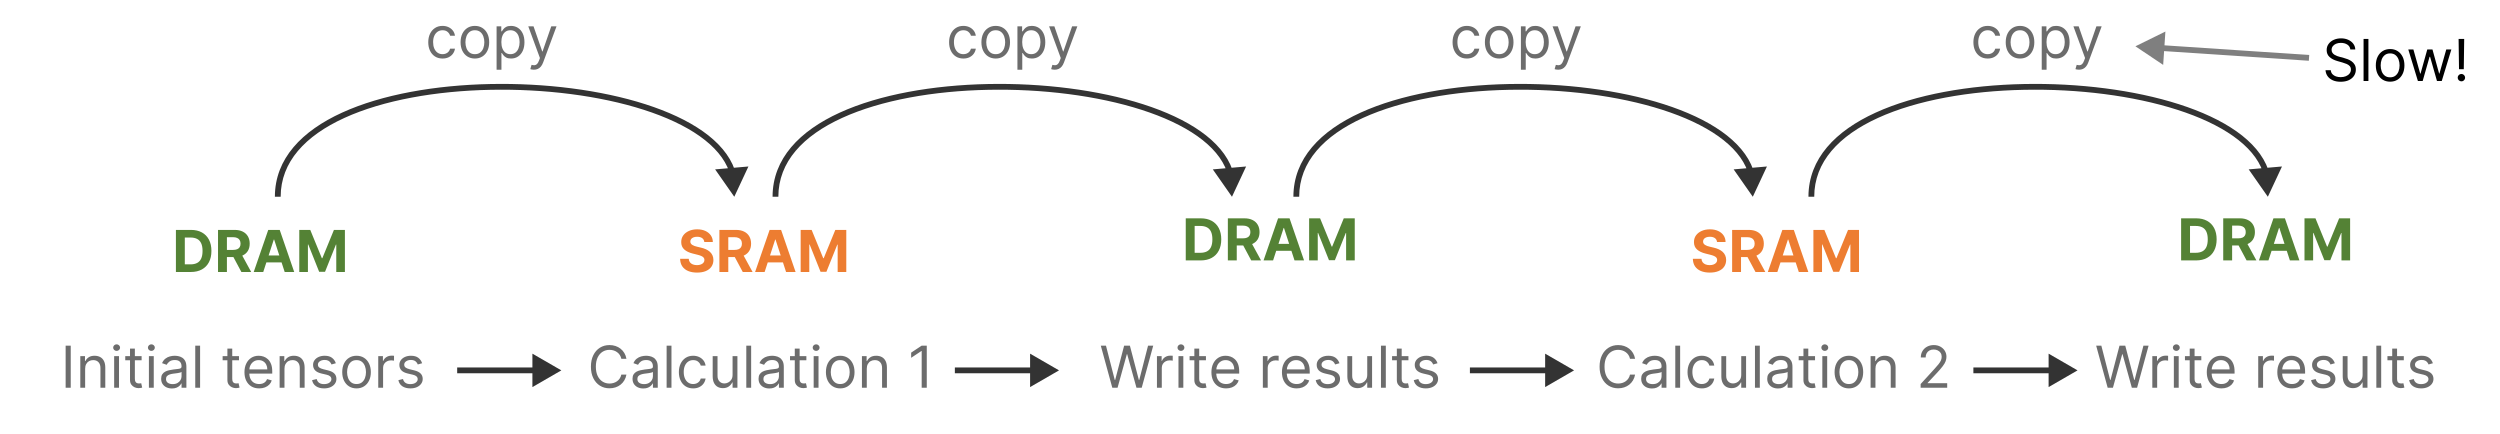 <svg width="432" height="75" viewBox="0 0 432 75" fill="none" xmlns="http://www.w3.org/2000/svg">
<rect x="0" y="0" width="432" height="75" fill="#333333" stroke="none"/>
<g clip-path="url(#clip0_110_3457)">
<rect width="432" height="75" fill="white"/>
<path d="M32.976 47H30.398V39.727H32.997C33.729 39.727 34.358 39.873 34.886 40.164C35.414 40.453 35.82 40.868 36.104 41.41C36.391 41.953 36.534 42.601 36.534 43.356C36.534 44.114 36.391 44.765 36.104 45.31C35.82 45.854 35.412 46.272 34.879 46.563C34.349 46.854 33.715 47 32.976 47ZM31.935 45.682H32.912C33.367 45.682 33.749 45.602 34.059 45.441C34.371 45.278 34.606 45.026 34.762 44.685C34.921 44.341 35 43.899 35 43.356C35 42.819 34.921 42.38 34.762 42.039C34.606 41.698 34.373 41.447 34.062 41.286C33.752 41.125 33.37 41.045 32.916 41.045H31.935V45.682ZM37.673 47V39.727H40.542C41.092 39.727 41.56 39.825 41.949 40.022C42.339 40.216 42.636 40.492 42.84 40.849C43.046 41.205 43.149 41.622 43.149 42.103C43.149 42.586 43.045 43.001 42.837 43.349C42.628 43.695 42.326 43.96 41.931 44.145C41.538 44.33 41.062 44.422 40.503 44.422H38.582V43.186H40.255C40.548 43.186 40.792 43.146 40.986 43.065C41.181 42.985 41.325 42.864 41.42 42.703C41.517 42.542 41.565 42.342 41.565 42.103C41.565 41.861 41.517 41.658 41.42 41.492C41.325 41.327 41.179 41.201 40.983 41.116C40.789 41.028 40.544 40.984 40.248 40.984H39.211V47H37.673ZM41.601 43.69L43.408 47H41.711L39.942 43.69H41.601ZM45.489 47H43.841L46.352 39.727H48.334L50.841 47H49.193L47.371 41.389H47.315L45.489 47ZM45.386 44.141H49.278V45.342H45.386V44.141ZM51.716 39.727H53.612L55.615 44.614H55.7L57.703 39.727H59.6V47H58.108V42.266H58.048L56.166 46.965H55.15L53.268 42.249H53.208V47H51.716V39.727Z" fill="#548235"/>
<path d="M12.223 59.727V67H11.343V59.727H12.223ZM14.713 63.719V67H13.875V61.545H14.685V62.398H14.756C14.884 62.121 15.078 61.898 15.338 61.73C15.599 61.56 15.935 61.474 16.347 61.474C16.716 61.474 17.04 61.55 17.317 61.702C17.593 61.851 17.809 62.078 17.963 62.383C18.117 62.687 18.194 63.07 18.194 63.534V67H17.356V63.591C17.356 63.162 17.244 62.829 17.022 62.59C16.799 62.348 16.494 62.227 16.106 62.227C15.838 62.227 15.599 62.285 15.388 62.401C15.18 62.517 15.015 62.687 14.895 62.909C14.774 63.132 14.713 63.401 14.713 63.719ZM19.725 67V61.545H20.563V67H19.725ZM20.151 60.636C19.988 60.636 19.847 60.581 19.729 60.469C19.613 60.358 19.555 60.224 19.555 60.068C19.555 59.912 19.613 59.778 19.729 59.667C19.847 59.556 19.988 59.5 20.151 59.5C20.314 59.5 20.454 59.556 20.57 59.667C20.689 59.778 20.748 59.912 20.748 60.068C20.748 60.224 20.689 60.358 20.57 60.469C20.454 60.581 20.314 60.636 20.151 60.636ZM24.47 61.545V62.256H21.644V61.545H24.47ZM22.467 60.239H23.305V65.438C23.305 65.674 23.34 65.852 23.409 65.97C23.48 66.086 23.57 66.164 23.678 66.204C23.79 66.242 23.907 66.261 24.03 66.261C24.122 66.261 24.198 66.257 24.257 66.247C24.316 66.235 24.364 66.226 24.399 66.219L24.57 66.972C24.513 66.993 24.434 67.014 24.332 67.035C24.23 67.059 24.101 67.071 23.945 67.071C23.708 67.071 23.476 67.02 23.249 66.918C23.024 66.817 22.837 66.662 22.688 66.453C22.541 66.245 22.467 65.982 22.467 65.665V60.239ZM25.731 67V61.545H26.569V67H25.731ZM26.157 60.636C25.994 60.636 25.853 60.581 25.735 60.469C25.619 60.358 25.561 60.224 25.561 60.068C25.561 59.912 25.619 59.778 25.735 59.667C25.853 59.556 25.994 59.5 26.157 59.5C26.32 59.5 26.46 59.556 26.576 59.667C26.695 59.778 26.754 59.912 26.754 60.068C26.754 60.224 26.695 60.358 26.576 60.469C26.46 60.581 26.32 60.636 26.157 60.636ZM29.709 67.128C29.363 67.128 29.05 67.063 28.768 66.933C28.486 66.8 28.263 66.609 28.097 66.361C27.931 66.11 27.848 65.807 27.848 65.452C27.848 65.139 27.91 64.886 28.033 64.692C28.156 64.495 28.321 64.341 28.526 64.23C28.733 64.119 28.96 64.036 29.208 63.981C29.459 63.925 29.711 63.88 29.965 63.847C30.296 63.804 30.565 63.772 30.771 63.751C30.979 63.727 31.131 63.688 31.225 63.633C31.323 63.579 31.371 63.484 31.371 63.349V63.321C31.371 62.971 31.275 62.698 31.083 62.504C30.894 62.31 30.606 62.213 30.22 62.213C29.82 62.213 29.507 62.301 29.279 62.476C29.052 62.651 28.892 62.838 28.8 63.037L28.005 62.753C28.147 62.421 28.336 62.163 28.573 61.979C28.812 61.792 29.072 61.661 29.354 61.588C29.638 61.512 29.917 61.474 30.192 61.474C30.367 61.474 30.568 61.496 30.796 61.538C31.025 61.579 31.247 61.663 31.46 61.791C31.675 61.918 31.854 62.111 31.996 62.369C32.138 62.627 32.209 62.973 32.209 63.406V67H31.371V66.261H31.328C31.272 66.38 31.177 66.506 31.044 66.641C30.912 66.776 30.735 66.891 30.515 66.986C30.295 67.081 30.026 67.128 29.709 67.128ZM29.837 66.375C30.168 66.375 30.448 66.31 30.675 66.18C30.905 66.049 31.077 65.881 31.193 65.675C31.312 65.469 31.371 65.253 31.371 65.026V64.258C31.335 64.301 31.257 64.34 31.137 64.376C31.018 64.409 30.881 64.438 30.725 64.465C30.571 64.488 30.421 64.51 30.274 64.528C30.129 64.545 30.012 64.559 29.922 64.571C29.704 64.599 29.501 64.646 29.311 64.71C29.124 64.771 28.973 64.865 28.857 64.99C28.743 65.113 28.686 65.281 28.686 65.494C28.686 65.785 28.794 66.006 29.009 66.155C29.227 66.302 29.503 66.375 29.837 66.375ZM34.577 59.727V67H33.739V59.727H34.577ZM41.296 61.545V62.256H38.47V61.545H41.296ZM39.294 60.239H40.132V65.438C40.132 65.674 40.166 65.852 40.235 65.97C40.306 66.086 40.396 66.164 40.505 66.204C40.616 66.242 40.733 66.261 40.856 66.261C40.948 66.261 41.024 66.257 41.083 66.247C41.142 66.235 41.19 66.226 41.225 66.219L41.396 66.972C41.339 66.993 41.26 67.014 41.158 67.035C41.056 67.059 40.927 67.071 40.771 67.071C40.534 67.071 40.302 67.02 40.075 66.918C39.85 66.817 39.663 66.662 39.514 66.453C39.367 66.245 39.294 65.982 39.294 65.665V60.239ZM44.785 67.114C44.26 67.114 43.806 66.998 43.425 66.766C43.047 66.531 42.754 66.204 42.548 65.785C42.345 65.364 42.243 64.874 42.243 64.315C42.243 63.757 42.345 63.264 42.548 62.838C42.754 62.41 43.041 62.076 43.408 61.837C43.777 61.595 44.208 61.474 44.7 61.474C44.984 61.474 45.265 61.522 45.542 61.617C45.819 61.711 46.071 61.865 46.298 62.078C46.526 62.289 46.707 62.568 46.842 62.916C46.977 63.264 47.044 63.693 47.044 64.202V64.557H42.839V63.832H46.192C46.192 63.525 46.13 63.25 46.007 63.008C45.886 62.767 45.714 62.577 45.489 62.437C45.266 62.297 45.003 62.227 44.7 62.227C44.366 62.227 44.078 62.31 43.834 62.476C43.592 62.639 43.406 62.852 43.276 63.115C43.146 63.378 43.081 63.66 43.081 63.96V64.443C43.081 64.855 43.152 65.204 43.294 65.491C43.438 65.775 43.638 65.992 43.894 66.141C44.15 66.287 44.447 66.361 44.785 66.361C45.006 66.361 45.205 66.33 45.382 66.269C45.562 66.204 45.717 66.11 45.847 65.984C45.977 65.856 46.078 65.698 46.149 65.508L46.959 65.736C46.873 66.01 46.73 66.252 46.529 66.46C46.328 66.666 46.079 66.827 45.783 66.943C45.487 67.057 45.155 67.114 44.785 67.114ZM49.157 63.719V67H48.319V61.545H49.129V62.398H49.2C49.327 62.121 49.522 61.898 49.782 61.73C50.042 61.56 50.379 61.474 50.79 61.474C51.16 61.474 51.483 61.55 51.76 61.702C52.037 61.851 52.252 62.078 52.406 62.383C52.56 62.687 52.637 63.07 52.637 63.534V67H51.799V63.591C51.799 63.162 51.688 62.829 51.465 62.59C51.243 62.348 50.937 62.227 50.549 62.227C50.281 62.227 50.042 62.285 49.832 62.401C49.623 62.517 49.459 62.687 49.338 62.909C49.217 63.132 49.157 63.401 49.157 63.719ZM58.032 62.767L57.279 62.98C57.232 62.855 57.162 62.733 57.07 62.614C56.98 62.494 56.857 62.394 56.7 62.316C56.544 62.238 56.344 62.199 56.1 62.199C55.766 62.199 55.488 62.276 55.266 62.43C55.045 62.581 54.935 62.774 54.935 63.008C54.935 63.217 55.011 63.381 55.163 63.502C55.314 63.623 55.551 63.724 55.873 63.804L56.683 64.003C57.17 64.121 57.534 64.302 57.773 64.546C58.012 64.788 58.132 65.099 58.132 65.48C58.132 65.793 58.041 66.072 57.862 66.318C57.684 66.564 57.435 66.758 57.116 66.901C56.796 67.043 56.425 67.114 56.001 67.114C55.444 67.114 54.984 66.993 54.619 66.751C54.255 66.51 54.024 66.157 53.927 65.693L54.722 65.494C54.798 65.788 54.941 66.008 55.152 66.155C55.365 66.302 55.643 66.375 55.987 66.375C56.377 66.375 56.687 66.292 56.917 66.126C57.149 65.958 57.265 65.757 57.265 65.523C57.265 65.333 57.199 65.175 57.066 65.047C56.934 64.917 56.73 64.82 56.455 64.756L55.546 64.543C55.047 64.424 54.68 64.241 54.445 63.992C54.213 63.741 54.097 63.428 54.097 63.051C54.097 62.743 54.184 62.471 54.357 62.234C54.532 61.998 54.77 61.812 55.07 61.677C55.373 61.542 55.717 61.474 56.1 61.474C56.64 61.474 57.064 61.593 57.371 61.83C57.682 62.066 57.902 62.379 58.032 62.767ZM61.609 67.114C61.117 67.114 60.684 66.996 60.313 66.762C59.943 66.528 59.655 66.2 59.446 65.778C59.24 65.357 59.137 64.865 59.137 64.301C59.137 63.733 59.24 63.237 59.446 62.813C59.655 62.389 59.943 62.06 60.313 61.826C60.684 61.592 61.117 61.474 61.609 61.474C62.101 61.474 62.532 61.592 62.901 61.826C63.273 62.06 63.562 62.389 63.768 62.813C63.976 63.237 64.081 63.733 64.081 64.301C64.081 64.865 63.976 65.357 63.768 65.778C63.562 66.2 63.273 66.528 62.901 66.762C62.532 66.996 62.101 67.114 61.609 67.114ZM61.609 66.361C61.983 66.361 62.291 66.265 62.532 66.073C62.774 65.881 62.952 65.629 63.068 65.317C63.184 65.004 63.242 64.666 63.242 64.301C63.242 63.937 63.184 63.597 63.068 63.282C62.952 62.967 62.774 62.713 62.532 62.519C62.291 62.324 61.983 62.227 61.609 62.227C61.235 62.227 60.927 62.324 60.686 62.519C60.444 62.713 60.265 62.967 60.149 63.282C60.033 63.597 59.975 63.937 59.975 64.301C59.975 64.666 60.033 65.004 60.149 65.317C60.265 65.629 60.444 65.881 60.686 66.073C60.927 66.265 61.235 66.361 61.609 66.361ZM65.36 67V61.545H66.169V62.369H66.226C66.326 62.099 66.506 61.88 66.766 61.712C67.026 61.544 67.32 61.46 67.647 61.46C67.708 61.46 67.785 61.461 67.878 61.464C67.97 61.466 68.04 61.47 68.087 61.474V62.327C68.059 62.32 67.994 62.309 67.892 62.295C67.792 62.278 67.687 62.27 67.576 62.27C67.311 62.27 67.074 62.325 66.865 62.437C66.659 62.546 66.496 62.697 66.375 62.891C66.257 63.083 66.198 63.302 66.198 63.548V67H65.36ZM72.944 62.767L72.191 62.98C72.144 62.855 72.074 62.733 71.982 62.614C71.892 62.494 71.769 62.394 71.612 62.316C71.456 62.238 71.256 62.199 71.012 62.199C70.678 62.199 70.4 62.276 70.178 62.43C69.958 62.581 69.848 62.774 69.848 63.008C69.848 63.217 69.923 63.381 70.075 63.502C70.226 63.623 70.463 63.724 70.785 63.804L71.595 64.003C72.082 64.121 72.446 64.302 72.685 64.546C72.924 64.788 73.044 65.099 73.044 65.48C73.044 65.793 72.954 66.072 72.774 66.318C72.596 66.564 72.348 66.758 72.028 66.901C71.708 67.043 71.337 67.114 70.913 67.114C70.357 67.114 69.896 66.993 69.531 66.751C69.167 66.51 68.936 66.157 68.839 65.693L69.635 65.494C69.71 65.788 69.853 66.008 70.064 66.155C70.277 66.302 70.555 66.375 70.899 66.375C71.289 66.375 71.6 66.292 71.829 66.126C72.061 65.958 72.177 65.757 72.177 65.523C72.177 65.333 72.111 65.175 71.978 65.047C71.846 64.917 71.642 64.82 71.368 64.756L70.458 64.543C69.959 64.424 69.592 64.241 69.358 63.992C69.126 63.741 69.01 63.428 69.01 63.051C69.01 62.743 69.096 62.471 69.269 62.234C69.444 61.998 69.682 61.812 69.983 61.677C70.285 61.542 70.629 61.474 71.012 61.474C71.552 61.474 71.976 61.593 72.284 61.83C72.594 62.066 72.814 62.379 72.944 62.767Z" fill="#6C6C6C"/>
<path d="M76.474 10.114C75.963 10.114 75.522 9.993 75.153 9.751C74.784 9.51 74.5 9.177 74.301 8.754C74.102 8.33 74.003 7.846 74.003 7.301C74.003 6.747 74.104 6.258 74.308 5.835C74.514 5.408 74.8 5.076 75.167 4.837C75.537 4.595 75.968 4.474 76.46 4.474C76.844 4.474 77.189 4.545 77.497 4.688C77.805 4.83 78.057 5.028 78.253 5.284C78.45 5.54 78.572 5.838 78.619 6.179H77.781C77.717 5.93 77.575 5.71 77.355 5.518C77.137 5.324 76.844 5.227 76.474 5.227C76.147 5.227 75.861 5.312 75.615 5.483C75.371 5.651 75.18 5.889 75.043 6.197C74.908 6.502 74.841 6.861 74.841 7.273C74.841 7.694 74.907 8.061 75.04 8.374C75.174 8.686 75.364 8.929 75.608 9.102C75.854 9.274 76.143 9.361 76.474 9.361C76.692 9.361 76.89 9.323 77.067 9.247C77.245 9.171 77.395 9.062 77.518 8.92C77.641 8.778 77.729 8.608 77.781 8.409H78.619C78.572 8.731 78.454 9.021 78.267 9.279C78.083 9.535 77.838 9.738 77.532 9.89C77.229 10.039 76.877 10.114 76.474 10.114ZM82.06 10.114C81.568 10.114 81.136 9.996 80.764 9.762C80.395 9.528 80.106 9.2 79.897 8.778C79.692 8.357 79.588 7.865 79.588 7.301C79.588 6.733 79.692 6.237 79.897 5.813C80.106 5.389 80.395 5.06 80.764 4.826C81.136 4.592 81.568 4.474 82.06 4.474C82.552 4.474 82.983 4.592 83.353 4.826C83.724 5.06 84.013 5.389 84.219 5.813C84.427 6.237 84.532 6.733 84.532 7.301C84.532 7.865 84.427 8.357 84.219 8.778C84.013 9.2 83.724 9.528 83.353 9.762C82.983 9.996 82.552 10.114 82.06 10.114ZM82.06 9.361C82.434 9.361 82.742 9.265 82.983 9.073C83.225 8.881 83.404 8.629 83.52 8.317C83.636 8.004 83.694 7.666 83.694 7.301C83.694 6.937 83.636 6.597 83.52 6.282C83.404 5.967 83.225 5.713 82.983 5.518C82.742 5.324 82.434 5.227 82.06 5.227C81.686 5.227 81.378 5.324 81.137 5.518C80.895 5.713 80.717 5.967 80.601 6.282C80.485 6.597 80.427 6.937 80.427 7.301C80.427 7.666 80.485 8.004 80.601 8.317C80.717 8.629 80.895 8.881 81.137 9.073C81.378 9.265 81.686 9.361 82.06 9.361ZM85.811 12.046V4.545H86.621V5.412H86.72C86.782 5.317 86.867 5.197 86.976 5.05C87.087 4.901 87.246 4.768 87.452 4.652C87.66 4.534 87.942 4.474 88.297 4.474C88.756 4.474 89.161 4.589 89.511 4.819C89.862 5.049 90.135 5.374 90.332 5.795C90.528 6.217 90.626 6.714 90.626 7.287C90.626 7.865 90.528 8.365 90.332 8.789C90.135 9.21 89.863 9.537 89.515 9.769C89.167 9.999 88.766 10.114 88.311 10.114C87.961 10.114 87.68 10.056 87.469 9.94C87.259 9.821 87.097 9.688 86.983 9.538C86.869 9.387 86.782 9.261 86.72 9.162H86.649V12.046H85.811ZM86.635 7.273C86.635 7.685 86.695 8.048 86.816 8.363C86.937 8.675 87.113 8.92 87.345 9.098C87.577 9.273 87.861 9.361 88.197 9.361C88.548 9.361 88.84 9.268 89.075 9.084C89.311 8.897 89.489 8.646 89.607 8.331C89.728 8.014 89.788 7.661 89.788 7.273C89.788 6.889 89.729 6.544 89.611 6.236C89.495 5.926 89.318 5.681 89.082 5.501C88.847 5.318 88.552 5.227 88.197 5.227C87.856 5.227 87.57 5.314 87.338 5.487C87.106 5.657 86.931 5.896 86.812 6.204C86.694 6.509 86.635 6.866 86.635 7.273ZM92.249 12.046C92.107 12.046 91.981 12.034 91.869 12.01C91.758 11.989 91.681 11.967 91.638 11.946L91.852 11.207C92.055 11.259 92.235 11.278 92.391 11.264C92.547 11.25 92.686 11.18 92.807 11.055C92.93 10.932 93.042 10.732 93.144 10.454L93.3 10.028L91.283 4.545H92.192L93.698 8.892H93.755L95.261 4.545H96.17L93.854 10.796C93.75 11.077 93.621 11.31 93.467 11.495C93.313 11.682 93.135 11.82 92.931 11.911C92.73 12.001 92.502 12.046 92.249 12.046Z" fill="#6C6C6C"/>
<path d="M166.474 10.114C165.963 10.114 165.522 9.993 165.153 9.751C164.784 9.51 164.5 9.177 164.301 8.754C164.102 8.33 164.003 7.846 164.003 7.301C164.003 6.747 164.104 6.258 164.308 5.835C164.514 5.408 164.8 5.076 165.167 4.837C165.537 4.595 165.968 4.474 166.46 4.474C166.843 4.474 167.189 4.545 167.497 4.688C167.805 4.83 168.057 5.028 168.253 5.284C168.45 5.54 168.572 5.838 168.619 6.179H167.781C167.717 5.93 167.575 5.71 167.355 5.518C167.137 5.324 166.843 5.227 166.474 5.227C166.147 5.227 165.861 5.312 165.615 5.483C165.371 5.651 165.18 5.889 165.043 6.197C164.908 6.502 164.841 6.861 164.841 7.273C164.841 7.694 164.907 8.061 165.04 8.374C165.174 8.686 165.364 8.929 165.608 9.102C165.854 9.274 166.143 9.361 166.474 9.361C166.692 9.361 166.89 9.323 167.067 9.247C167.245 9.171 167.395 9.062 167.518 8.92C167.641 8.778 167.729 8.608 167.781 8.409H168.619C168.572 8.731 168.455 9.021 168.267 9.279C168.083 9.535 167.838 9.738 167.532 9.89C167.229 10.039 166.877 10.114 166.474 10.114ZM172.06 10.114C171.568 10.114 171.136 9.996 170.764 9.762C170.395 9.528 170.106 9.2 169.897 8.778C169.691 8.357 169.589 7.865 169.589 7.301C169.589 6.733 169.691 6.237 169.897 5.813C170.106 5.389 170.395 5.06 170.764 4.826C171.136 4.592 171.568 4.474 172.06 4.474C172.553 4.474 172.983 4.592 173.353 4.826C173.724 5.06 174.013 5.389 174.219 5.813C174.428 6.237 174.532 6.733 174.532 7.301C174.532 7.865 174.428 8.357 174.219 8.778C174.013 9.2 173.724 9.528 173.353 9.762C172.983 9.996 172.553 10.114 172.06 10.114ZM172.06 9.361C172.434 9.361 172.742 9.265 172.983 9.073C173.225 8.881 173.404 8.629 173.52 8.317C173.636 8.004 173.694 7.666 173.694 7.301C173.694 6.937 173.636 6.597 173.52 6.282C173.404 5.967 173.225 5.713 172.983 5.518C172.742 5.324 172.434 5.227 172.06 5.227C171.686 5.227 171.378 5.324 171.137 5.518C170.895 5.713 170.717 5.967 170.601 6.282C170.485 6.597 170.427 6.937 170.427 7.301C170.427 7.666 170.485 8.004 170.601 8.317C170.717 8.629 170.895 8.881 171.137 9.073C171.378 9.265 171.686 9.361 172.06 9.361ZM175.811 12.046V4.545H176.621V5.412H176.72C176.782 5.317 176.867 5.197 176.976 5.05C177.087 4.901 177.246 4.768 177.452 4.652C177.66 4.534 177.942 4.474 178.297 4.474C178.756 4.474 179.161 4.589 179.511 4.819C179.862 5.049 180.135 5.374 180.332 5.795C180.528 6.217 180.626 6.714 180.626 7.287C180.626 7.865 180.528 8.365 180.332 8.789C180.135 9.21 179.863 9.537 179.515 9.769C179.167 9.999 178.766 10.114 178.311 10.114C177.961 10.114 177.68 10.056 177.469 9.94C177.259 9.821 177.097 9.688 176.983 9.538C176.869 9.387 176.782 9.261 176.72 9.162H176.649V12.046H175.811ZM176.635 7.273C176.635 7.685 176.695 8.048 176.816 8.363C176.937 8.675 177.113 8.92 177.345 9.098C177.577 9.273 177.861 9.361 178.197 9.361C178.548 9.361 178.84 9.268 179.074 9.084C179.311 8.897 179.489 8.646 179.607 8.331C179.728 8.014 179.788 7.661 179.788 7.273C179.788 6.889 179.729 6.544 179.611 6.236C179.495 5.926 179.318 5.681 179.082 5.501C178.847 5.318 178.552 5.227 178.197 5.227C177.856 5.227 177.57 5.314 177.338 5.487C177.106 5.657 176.931 5.896 176.812 6.204C176.694 6.509 176.635 6.866 176.635 7.273ZM182.249 12.046C182.107 12.046 181.98 12.034 181.869 12.01C181.758 11.989 181.681 11.967 181.638 11.946L181.851 11.207C182.055 11.259 182.235 11.278 182.391 11.264C182.547 11.25 182.686 11.18 182.807 11.055C182.93 10.932 183.042 10.732 183.144 10.454L183.3 10.028L181.283 4.545H182.192L183.698 8.892H183.755L185.261 4.545H186.17L183.854 10.796C183.75 11.077 183.621 11.31 183.467 11.495C183.313 11.682 183.135 11.82 182.931 11.911C182.73 12.001 182.503 12.046 182.249 12.046Z" fill="#6C6C6C"/>
<path d="M253.474 10.114C252.963 10.114 252.522 9.993 252.153 9.751C251.784 9.51 251.5 9.177 251.301 8.754C251.102 8.33 251.003 7.846 251.003 7.301C251.003 6.747 251.104 6.258 251.308 5.835C251.514 5.408 251.8 5.076 252.167 4.837C252.537 4.595 252.968 4.474 253.46 4.474C253.843 4.474 254.189 4.545 254.497 4.688C254.805 4.83 255.057 5.028 255.253 5.284C255.45 5.54 255.572 5.838 255.619 6.179H254.781C254.717 5.93 254.575 5.71 254.355 5.518C254.137 5.324 253.843 5.227 253.474 5.227C253.147 5.227 252.861 5.312 252.615 5.483C252.371 5.651 252.18 5.889 252.043 6.197C251.908 6.502 251.841 6.861 251.841 7.273C251.841 7.694 251.907 8.061 252.04 8.374C252.174 8.686 252.364 8.929 252.608 9.102C252.854 9.274 253.143 9.361 253.474 9.361C253.692 9.361 253.89 9.323 254.067 9.247C254.245 9.171 254.395 9.062 254.518 8.92C254.641 8.778 254.729 8.608 254.781 8.409H255.619C255.572 8.731 255.455 9.021 255.267 9.279C255.083 9.535 254.838 9.738 254.532 9.89C254.229 10.039 253.877 10.114 253.474 10.114ZM259.06 10.114C258.568 10.114 258.136 9.996 257.764 9.762C257.395 9.528 257.106 9.2 256.897 8.778C256.691 8.357 256.589 7.865 256.589 7.301C256.589 6.733 256.691 6.237 256.897 5.813C257.106 5.389 257.395 5.06 257.764 4.826C258.136 4.592 258.568 4.474 259.06 4.474C259.553 4.474 259.983 4.592 260.353 4.826C260.724 5.06 261.013 5.389 261.219 5.813C261.428 6.237 261.532 6.733 261.532 7.301C261.532 7.865 261.428 8.357 261.219 8.778C261.013 9.2 260.724 9.528 260.353 9.762C259.983 9.996 259.553 10.114 259.06 10.114ZM259.06 9.361C259.434 9.361 259.742 9.265 259.983 9.073C260.225 8.881 260.404 8.629 260.52 8.317C260.636 8.004 260.694 7.666 260.694 7.301C260.694 6.937 260.636 6.597 260.52 6.282C260.404 5.967 260.225 5.713 259.983 5.518C259.742 5.324 259.434 5.227 259.06 5.227C258.686 5.227 258.378 5.324 258.137 5.518C257.895 5.713 257.717 5.967 257.601 6.282C257.485 6.597 257.427 6.937 257.427 7.301C257.427 7.666 257.485 8.004 257.601 8.317C257.717 8.629 257.895 8.881 258.137 9.073C258.378 9.265 258.686 9.361 259.06 9.361ZM262.811 12.046V4.545H263.621V5.412H263.72C263.782 5.317 263.867 5.197 263.976 5.05C264.087 4.901 264.246 4.768 264.452 4.652C264.66 4.534 264.942 4.474 265.297 4.474C265.756 4.474 266.161 4.589 266.511 4.819C266.862 5.049 267.135 5.374 267.332 5.795C267.528 6.217 267.626 6.714 267.626 7.287C267.626 7.865 267.528 8.365 267.332 8.789C267.135 9.21 266.863 9.537 266.515 9.769C266.167 9.999 265.766 10.114 265.311 10.114C264.961 10.114 264.68 10.056 264.469 9.94C264.259 9.821 264.097 9.688 263.983 9.538C263.869 9.387 263.782 9.261 263.72 9.162H263.649V12.046H262.811ZM263.635 7.273C263.635 7.685 263.695 8.048 263.816 8.363C263.937 8.675 264.113 8.92 264.345 9.098C264.577 9.273 264.861 9.361 265.197 9.361C265.548 9.361 265.84 9.268 266.074 9.084C266.311 8.897 266.489 8.646 266.607 8.331C266.728 8.014 266.788 7.661 266.788 7.273C266.788 6.889 266.729 6.544 266.611 6.236C266.495 5.926 266.318 5.681 266.082 5.501C265.847 5.318 265.552 5.227 265.197 5.227C264.856 5.227 264.57 5.314 264.338 5.487C264.106 5.657 263.931 5.896 263.812 6.204C263.694 6.509 263.635 6.866 263.635 7.273ZM269.249 12.046C269.107 12.046 268.98 12.034 268.869 12.01C268.758 11.989 268.681 11.967 268.638 11.946L268.851 11.207C269.055 11.259 269.235 11.278 269.391 11.264C269.547 11.25 269.686 11.18 269.807 11.055C269.93 10.932 270.042 10.732 270.144 10.454L270.3 10.028L268.283 4.545H269.192L270.698 8.892H270.755L272.261 4.545H273.17L270.854 10.796C270.75 11.077 270.621 11.31 270.467 11.495C270.313 11.682 270.135 11.82 269.931 11.911C269.73 12.001 269.503 12.046 269.249 12.046Z" fill="#6C6C6C"/>
<path d="M343.474 10.114C342.963 10.114 342.522 9.993 342.153 9.751C341.784 9.51 341.5 9.177 341.301 8.754C341.102 8.33 341.003 7.846 341.003 7.301C341.003 6.747 341.104 6.258 341.308 5.835C341.514 5.408 341.8 5.076 342.167 4.837C342.537 4.595 342.968 4.474 343.46 4.474C343.843 4.474 344.189 4.545 344.497 4.688C344.805 4.83 345.057 5.028 345.253 5.284C345.45 5.54 345.572 5.838 345.619 6.179H344.781C344.717 5.93 344.575 5.71 344.355 5.518C344.137 5.324 343.843 5.227 343.474 5.227C343.147 5.227 342.861 5.312 342.615 5.483C342.371 5.651 342.18 5.889 342.043 6.197C341.908 6.502 341.841 6.861 341.841 7.273C341.841 7.694 341.907 8.061 342.04 8.374C342.174 8.686 342.364 8.929 342.608 9.102C342.854 9.274 343.143 9.361 343.474 9.361C343.692 9.361 343.89 9.323 344.067 9.247C344.245 9.171 344.395 9.062 344.518 8.92C344.641 8.778 344.729 8.608 344.781 8.409H345.619C345.572 8.731 345.455 9.021 345.267 9.279C345.083 9.535 344.838 9.738 344.532 9.89C344.229 10.039 343.877 10.114 343.474 10.114ZM349.06 10.114C348.568 10.114 348.136 9.996 347.764 9.762C347.395 9.528 347.106 9.2 346.897 8.778C346.691 8.357 346.589 7.865 346.589 7.301C346.589 6.733 346.691 6.237 346.897 5.813C347.106 5.389 347.395 5.06 347.764 4.826C348.136 4.592 348.568 4.474 349.06 4.474C349.553 4.474 349.983 4.592 350.353 4.826C350.724 5.06 351.013 5.389 351.219 5.813C351.428 6.237 351.532 6.733 351.532 7.301C351.532 7.865 351.428 8.357 351.219 8.778C351.013 9.2 350.724 9.528 350.353 9.762C349.983 9.996 349.553 10.114 349.06 10.114ZM349.06 9.361C349.434 9.361 349.742 9.265 349.983 9.073C350.225 8.881 350.404 8.629 350.52 8.317C350.636 8.004 350.694 7.666 350.694 7.301C350.694 6.937 350.636 6.597 350.52 6.282C350.404 5.967 350.225 5.713 349.983 5.518C349.742 5.324 349.434 5.227 349.06 5.227C348.686 5.227 348.378 5.324 348.137 5.518C347.895 5.713 347.717 5.967 347.601 6.282C347.485 6.597 347.427 6.937 347.427 7.301C347.427 7.666 347.485 8.004 347.601 8.317C347.717 8.629 347.895 8.881 348.137 9.073C348.378 9.265 348.686 9.361 349.06 9.361ZM352.811 12.046V4.545H353.621V5.412H353.72C353.782 5.317 353.867 5.197 353.976 5.05C354.087 4.901 354.246 4.768 354.452 4.652C354.66 4.534 354.942 4.474 355.297 4.474C355.756 4.474 356.161 4.589 356.511 4.819C356.862 5.049 357.135 5.374 357.332 5.795C357.528 6.217 357.626 6.714 357.626 7.287C357.626 7.865 357.528 8.365 357.332 8.789C357.135 9.21 356.863 9.537 356.515 9.769C356.167 9.999 355.766 10.114 355.311 10.114C354.961 10.114 354.68 10.056 354.469 9.94C354.259 9.821 354.097 9.688 353.983 9.538C353.869 9.387 353.782 9.261 353.72 9.162H353.649V12.046H352.811ZM353.635 7.273C353.635 7.685 353.695 8.048 353.816 8.363C353.937 8.675 354.113 8.92 354.345 9.098C354.577 9.273 354.861 9.361 355.197 9.361C355.548 9.361 355.84 9.268 356.074 9.084C356.311 8.897 356.489 8.646 356.607 8.331C356.728 8.014 356.788 7.661 356.788 7.273C356.788 6.889 356.729 6.544 356.611 6.236C356.495 5.926 356.318 5.681 356.082 5.501C355.847 5.318 355.552 5.227 355.197 5.227C354.856 5.227 354.57 5.314 354.338 5.487C354.106 5.657 353.931 5.896 353.812 6.204C353.694 6.509 353.635 6.866 353.635 7.273ZM359.249 12.046C359.107 12.046 358.98 12.034 358.869 12.01C358.758 11.989 358.681 11.967 358.638 11.946L358.851 11.207C359.055 11.259 359.235 11.278 359.391 11.264C359.547 11.25 359.686 11.18 359.807 11.055C359.93 10.932 360.042 10.732 360.144 10.454L360.3 10.028L358.283 4.545H359.192L360.698 8.892H360.755L362.261 4.545H363.17L360.854 10.796C360.75 11.077 360.621 11.31 360.467 11.495C360.313 11.682 360.135 11.82 359.931 11.911C359.73 12.001 359.503 12.046 359.249 12.046Z" fill="#6C6C6C"/>
<path d="M121.704 41.819C121.676 41.532 121.554 41.31 121.339 41.151C121.123 40.993 120.831 40.913 120.461 40.913C120.211 40.913 119.999 40.949 119.826 41.02C119.653 41.089 119.52 41.184 119.428 41.307C119.338 41.431 119.293 41.57 119.293 41.727C119.288 41.857 119.316 41.97 119.375 42.068C119.436 42.164 119.52 42.249 119.627 42.32C119.733 42.388 119.857 42.449 119.996 42.501C120.136 42.55 120.285 42.593 120.444 42.629L121.097 42.785C121.414 42.856 121.706 42.95 121.971 43.069C122.236 43.187 122.465 43.333 122.66 43.506C122.854 43.678 123.004 43.882 123.111 44.117C123.22 44.351 123.275 44.62 123.278 44.923C123.275 45.368 123.162 45.754 122.937 46.08C122.714 46.405 122.392 46.657 121.971 46.837C121.552 47.014 121.046 47.103 120.454 47.103C119.867 47.103 119.356 47.013 118.92 46.833C118.487 46.653 118.148 46.387 117.905 46.034C117.663 45.679 117.537 45.24 117.525 44.717H119.013C119.029 44.961 119.099 45.164 119.222 45.327C119.348 45.488 119.515 45.61 119.723 45.693C119.934 45.774 120.171 45.814 120.437 45.814C120.697 45.814 120.923 45.776 121.115 45.7C121.309 45.624 121.459 45.519 121.566 45.384C121.672 45.249 121.726 45.094 121.726 44.919C121.726 44.756 121.677 44.618 121.58 44.507C121.485 44.396 121.346 44.301 121.161 44.223C120.979 44.145 120.755 44.074 120.49 44.01L119.698 43.811C119.085 43.662 118.601 43.429 118.246 43.111C117.89 42.794 117.714 42.367 117.716 41.83C117.714 41.389 117.831 41.005 118.068 40.675C118.307 40.346 118.635 40.09 119.052 39.905C119.468 39.72 119.942 39.628 120.472 39.628C121.012 39.628 121.483 39.72 121.885 39.905C122.29 40.09 122.605 40.346 122.83 40.675C123.055 41.005 123.171 41.386 123.178 41.819H121.704ZM124.312 47V39.727H127.181C127.73 39.727 128.199 39.825 128.587 40.022C128.978 40.216 129.275 40.492 129.479 40.849C129.685 41.205 129.788 41.622 129.788 42.103C129.788 42.586 129.683 43.001 129.475 43.349C129.267 43.695 128.965 43.96 128.57 44.145C128.177 44.33 127.701 44.422 127.142 44.422H125.221V43.186H126.893C127.187 43.186 127.431 43.146 127.625 43.065C127.819 42.985 127.964 42.864 128.058 42.703C128.155 42.542 128.204 42.342 128.204 42.103C128.204 41.861 128.155 41.658 128.058 41.492C127.964 41.327 127.818 41.201 127.621 41.116C127.427 41.028 127.182 40.984 126.886 40.984H125.849V47H124.312ZM128.239 43.69L130.047 47H128.349L126.581 43.69H128.239ZM132.128 47H130.48L132.991 39.727H134.972L137.479 47H135.832L134.01 41.389H133.953L132.128 47ZM132.025 44.141H135.917V45.342H132.025V44.141ZM138.355 39.727H140.251L142.254 44.614H142.339L144.342 39.727H146.238V47H144.747V42.266H144.686L142.804 46.965H141.789L139.907 42.249H139.846V47H138.355V39.727Z" fill="#ED7D31"/>
<path d="M108.248 62H107.367C107.315 61.747 107.224 61.524 107.093 61.332C106.966 61.141 106.809 60.98 106.625 60.849C106.442 60.717 106.24 60.617 106.017 60.551C105.795 60.485 105.563 60.452 105.321 60.452C104.881 60.452 104.482 60.563 104.125 60.785C103.77 61.008 103.487 61.336 103.276 61.769C103.068 62.202 102.964 62.734 102.964 63.364C102.964 63.993 103.068 64.525 103.276 64.958C103.487 65.391 103.77 65.719 104.125 65.942C104.482 66.164 104.881 66.276 105.321 66.276C105.563 66.276 105.795 66.242 106.017 66.176C106.24 66.11 106.442 66.012 106.625 65.881C106.809 65.749 106.966 65.587 107.093 65.395C107.224 65.201 107.315 64.978 107.367 64.727H108.248C108.181 65.099 108.061 65.432 107.885 65.725C107.71 66.019 107.492 66.269 107.232 66.474C106.972 66.678 106.679 66.833 106.355 66.94C106.033 67.046 105.688 67.099 105.321 67.099C104.701 67.099 104.15 66.948 103.667 66.645C103.184 66.342 102.804 65.911 102.527 65.352C102.25 64.794 102.111 64.131 102.111 63.364C102.111 62.597 102.25 61.934 102.527 61.375C102.804 60.816 103.184 60.385 103.667 60.082C104.15 59.779 104.701 59.628 105.321 59.628C105.688 59.628 106.033 59.681 106.355 59.788C106.679 59.894 106.972 60.05 107.232 60.256C107.492 60.46 107.71 60.709 107.885 61.002C108.061 61.293 108.181 61.626 108.248 62ZM111.162 67.128C110.817 67.128 110.503 67.063 110.221 66.933C109.939 66.8 109.716 66.609 109.55 66.361C109.384 66.11 109.301 65.807 109.301 65.452C109.301 65.139 109.363 64.886 109.486 64.692C109.609 64.495 109.774 64.341 109.98 64.23C110.186 64.119 110.413 64.036 110.661 63.981C110.912 63.925 111.165 63.88 111.418 63.847C111.749 63.804 112.018 63.772 112.224 63.751C112.432 63.727 112.584 63.688 112.679 63.633C112.776 63.579 112.824 63.484 112.824 63.349V63.321C112.824 62.971 112.728 62.698 112.536 62.504C112.347 62.31 112.059 62.213 111.674 62.213C111.273 62.213 110.96 62.301 110.733 62.476C110.505 62.651 110.345 62.838 110.253 63.037L109.458 62.753C109.6 62.421 109.789 62.163 110.026 61.979C110.265 61.792 110.525 61.661 110.807 61.588C111.091 61.512 111.371 61.474 111.645 61.474C111.82 61.474 112.022 61.496 112.249 61.538C112.478 61.579 112.7 61.663 112.913 61.791C113.128 61.918 113.307 62.111 113.449 62.369C113.591 62.627 113.662 62.973 113.662 63.406V67H112.824V66.261H112.782C112.725 66.38 112.63 66.506 112.497 66.641C112.365 66.776 112.188 66.891 111.968 66.986C111.748 67.081 111.479 67.128 111.162 67.128ZM111.29 66.375C111.621 66.375 111.901 66.31 112.128 66.18C112.358 66.049 112.531 65.881 112.647 65.675C112.765 65.469 112.824 65.253 112.824 65.026V64.258C112.789 64.301 112.71 64.34 112.59 64.376C112.471 64.409 112.334 64.438 112.178 64.465C112.024 64.488 111.874 64.51 111.727 64.528C111.582 64.545 111.465 64.559 111.375 64.571C111.157 64.599 110.954 64.646 110.764 64.71C110.577 64.771 110.426 64.865 110.31 64.99C110.196 65.113 110.139 65.281 110.139 65.494C110.139 65.785 110.247 66.006 110.463 66.155C110.68 66.302 110.956 66.375 111.29 66.375ZM116.03 59.727V67H115.192V59.727H116.03ZM119.781 67.114C119.269 67.114 118.829 66.993 118.46 66.751C118.09 66.51 117.806 66.177 117.608 65.754C117.409 65.33 117.309 64.846 117.309 64.301C117.309 63.747 117.411 63.258 117.615 62.834C117.821 62.408 118.107 62.076 118.474 61.837C118.843 61.595 119.274 61.474 119.767 61.474C120.15 61.474 120.496 61.545 120.804 61.688C121.111 61.83 121.363 62.028 121.56 62.284C121.756 62.54 121.878 62.838 121.926 63.179H121.088C121.024 62.93 120.882 62.71 120.661 62.519C120.444 62.324 120.15 62.227 119.781 62.227C119.454 62.227 119.168 62.312 118.921 62.483C118.678 62.651 118.487 62.889 118.35 63.197C118.215 63.502 118.147 63.861 118.147 64.273C118.147 64.694 118.214 65.061 118.346 65.374C118.481 65.686 118.67 65.929 118.914 66.102C119.161 66.274 119.449 66.361 119.781 66.361C119.999 66.361 120.196 66.323 120.374 66.247C120.551 66.171 120.702 66.062 120.825 65.921C120.948 65.778 121.036 65.608 121.088 65.409H121.926C121.878 65.731 121.761 66.021 121.574 66.279C121.389 66.535 121.144 66.738 120.839 66.89C120.536 67.039 120.183 67.114 119.781 67.114ZM126.588 64.77V61.545H127.426V67H126.588V66.077H126.532C126.404 66.354 126.205 66.589 125.935 66.783C125.665 66.975 125.324 67.071 124.912 67.071C124.571 67.071 124.268 66.996 124.003 66.847C123.738 66.696 123.53 66.469 123.378 66.165C123.227 65.86 123.151 65.475 123.151 65.011V61.545H123.989V64.954C123.989 65.352 124.1 65.669 124.323 65.906C124.548 66.143 124.834 66.261 125.182 66.261C125.39 66.261 125.602 66.208 125.818 66.102C126.036 65.995 126.218 65.832 126.365 65.612C126.514 65.391 126.588 65.111 126.588 64.77ZM129.799 59.727V67H128.961V59.727H129.799ZM132.94 67.128C132.594 67.128 132.28 67.063 131.998 66.933C131.717 66.8 131.493 66.609 131.327 66.361C131.162 66.11 131.079 65.807 131.079 65.452C131.079 65.139 131.14 64.886 131.263 64.692C131.387 64.495 131.551 64.341 131.757 64.23C131.963 64.119 132.19 64.036 132.439 63.981C132.69 63.925 132.942 63.88 133.195 63.847C133.527 63.804 133.795 63.772 134.001 63.751C134.21 63.727 134.361 63.688 134.456 63.633C134.553 63.579 134.601 63.484 134.601 63.349V63.321C134.601 62.971 134.506 62.698 134.314 62.504C134.124 62.31 133.837 62.213 133.451 62.213C133.051 62.213 132.737 62.301 132.51 62.476C132.283 62.651 132.123 62.838 132.03 63.037L131.235 62.753C131.377 62.421 131.566 62.163 131.803 61.979C132.042 61.792 132.303 61.661 132.584 61.588C132.869 61.512 133.148 61.474 133.422 61.474C133.598 61.474 133.799 61.496 134.026 61.538C134.256 61.579 134.477 61.663 134.69 61.791C134.906 61.918 135.084 62.111 135.226 62.369C135.369 62.627 135.44 62.973 135.44 63.406V67H134.601V66.261H134.559C134.502 66.38 134.407 66.506 134.275 66.641C134.142 66.776 133.966 66.891 133.746 66.986C133.525 67.081 133.257 67.128 132.94 67.128ZM133.067 66.375C133.399 66.375 133.678 66.31 133.905 66.18C134.135 66.049 134.308 65.881 134.424 65.675C134.542 65.469 134.601 65.253 134.601 65.026V64.258C134.566 64.301 134.488 64.34 134.367 64.376C134.249 64.409 134.111 64.438 133.955 64.465C133.801 64.488 133.651 64.51 133.504 64.528C133.36 64.545 133.243 64.559 133.153 64.571C132.935 64.599 132.731 64.646 132.542 64.71C132.355 64.771 132.203 64.865 132.087 64.99C131.974 65.113 131.917 65.281 131.917 65.494C131.917 65.785 132.025 66.006 132.24 66.155C132.458 66.302 132.734 66.375 133.067 66.375ZM139.341 61.545V62.256H136.515V61.545H139.341ZM137.339 60.239H138.177V65.438C138.177 65.674 138.211 65.852 138.28 65.97C138.351 66.086 138.441 66.164 138.549 66.204C138.661 66.242 138.778 66.261 138.901 66.261C138.993 66.261 139.069 66.257 139.128 66.247C139.187 66.235 139.235 66.226 139.27 66.219L139.441 66.972C139.384 66.993 139.305 67.014 139.203 67.035C139.101 67.059 138.972 67.071 138.816 67.071C138.579 67.071 138.347 67.02 138.12 66.918C137.895 66.817 137.708 66.662 137.559 66.453C137.412 66.245 137.339 65.982 137.339 65.665V60.239ZM140.602 67V61.545H141.44V67H140.602ZM141.028 60.636C140.865 60.636 140.724 60.581 140.606 60.469C140.49 60.358 140.432 60.224 140.432 60.068C140.432 59.912 140.49 59.778 140.606 59.667C140.724 59.556 140.865 59.5 141.028 59.5C141.191 59.5 141.331 59.556 141.447 59.667C141.566 59.778 141.625 59.912 141.625 60.068C141.625 60.224 141.566 60.358 141.447 60.469C141.331 60.581 141.191 60.636 141.028 60.636ZM145.191 67.114C144.699 67.114 144.266 66.996 143.895 66.762C143.525 66.528 143.237 66.2 143.028 65.778C142.822 65.357 142.719 64.865 142.719 64.301C142.719 63.733 142.822 63.237 143.028 62.813C143.237 62.389 143.525 62.06 143.895 61.826C144.266 61.592 144.699 61.474 145.191 61.474C145.683 61.474 146.114 61.592 146.484 61.826C146.855 62.06 147.144 62.389 147.35 62.813C147.558 63.237 147.663 63.733 147.663 64.301C147.663 64.865 147.558 65.357 147.35 65.778C147.144 66.2 146.855 66.528 146.484 66.762C146.114 66.996 145.683 67.114 145.191 67.114ZM145.191 66.361C145.565 66.361 145.873 66.265 146.114 66.073C146.356 65.881 146.534 65.629 146.65 65.317C146.766 65.004 146.824 64.666 146.824 64.301C146.824 63.937 146.766 63.597 146.65 63.282C146.534 62.967 146.356 62.713 146.114 62.519C145.873 62.324 145.565 62.227 145.191 62.227C144.817 62.227 144.509 62.324 144.268 62.519C144.026 62.713 143.847 62.967 143.731 63.282C143.615 63.597 143.557 63.937 143.557 64.301C143.557 64.666 143.615 65.004 143.731 65.317C143.847 65.629 144.026 65.881 144.268 66.073C144.509 66.265 144.817 66.361 145.191 66.361ZM149.78 63.719V67H148.942V61.545H149.752V62.398H149.823C149.95 62.121 150.145 61.898 150.405 61.73C150.665 61.56 151.002 61.474 151.413 61.474C151.783 61.474 152.106 61.55 152.383 61.702C152.66 61.851 152.875 62.078 153.029 62.383C153.183 62.687 153.26 63.07 153.26 63.534V67H152.422V63.591C152.422 63.162 152.311 62.829 152.088 62.59C151.866 62.348 151.56 62.227 151.172 62.227C150.904 62.227 150.665 62.285 150.455 62.401C150.246 62.517 150.082 62.687 149.961 62.909C149.84 63.132 149.78 63.401 149.78 63.719ZM160.147 59.727V67H159.266V60.651H159.223L157.448 61.83V60.935L159.266 59.727H160.147Z" fill="#6C6C6C"/>
<path d="M379.476 45H376.898V37.727H379.497C380.229 37.727 380.858 37.873 381.386 38.164C381.914 38.453 382.32 38.868 382.604 39.41C382.891 39.953 383.034 40.601 383.034 41.356C383.034 42.114 382.891 42.765 382.604 43.31C382.32 43.854 381.912 44.272 381.379 44.563C380.849 44.854 380.214 45 379.476 45ZM378.435 43.682H379.412C379.866 43.682 380.249 43.602 380.559 43.441C380.871 43.278 381.106 43.026 381.262 42.685C381.421 42.341 381.5 41.899 381.5 41.356C381.5 40.819 381.421 40.38 381.262 40.039C381.106 39.698 380.873 39.447 380.562 39.286C380.252 39.125 379.87 39.045 379.415 39.045H378.435V43.682ZM384.173 45V37.727H387.042C387.592 37.727 388.06 37.825 388.449 38.022C388.839 38.216 389.136 38.492 389.34 38.849C389.546 39.205 389.649 39.622 389.649 40.103C389.649 40.586 389.545 41.001 389.336 41.349C389.128 41.695 388.826 41.96 388.431 42.145C388.038 42.33 387.562 42.422 387.003 42.422H385.082V41.186H386.755C387.048 41.186 387.292 41.146 387.486 41.065C387.68 40.985 387.825 40.864 387.92 40.703C388.017 40.542 388.065 40.342 388.065 40.103C388.065 39.861 388.017 39.658 387.92 39.492C387.825 39.327 387.679 39.201 387.483 39.116C387.289 39.028 387.044 38.984 386.748 38.984H385.711V45H384.173ZM388.101 41.69L389.908 45H388.211L386.442 41.69H388.101ZM391.989 45H390.341L392.852 37.727H394.834L397.341 45H395.693L393.871 39.389H393.814L391.989 45ZM391.886 42.141H395.778V43.342H391.886V42.141ZM398.216 37.727H400.112L402.115 42.614H402.2L404.203 37.727H406.1V45H404.608V40.266H404.548L402.666 44.965H401.65L399.768 40.249H399.708V45H398.216V37.727Z" fill="#548235"/>
<path d="M364.205 67L362.216 59.727H363.111L364.631 65.651H364.702L366.25 59.727H367.244L368.793 65.651H368.864L370.384 59.727H371.278L369.29 67H368.381L366.776 61.205H366.719L365.114 67H364.205ZM371.92 67V61.545H372.73V62.369H372.787C372.886 62.099 373.066 61.88 373.327 61.712C373.587 61.544 373.881 61.46 374.207 61.46C374.269 61.46 374.346 61.461 374.438 61.464C374.53 61.466 374.6 61.47 374.648 61.474V62.327C374.619 62.32 374.554 62.309 374.452 62.295C374.353 62.278 374.248 62.27 374.136 62.27C373.871 62.27 373.634 62.325 373.426 62.437C373.22 62.546 373.057 62.697 372.936 62.891C372.818 63.083 372.758 63.302 372.758 63.548V67H371.92ZM375.641 67V61.545H376.479V67H375.641ZM376.067 60.636C375.904 60.636 375.763 60.581 375.645 60.469C375.529 60.358 375.471 60.224 375.471 60.068C375.471 59.912 375.529 59.778 375.645 59.667C375.763 59.556 375.904 59.5 376.067 59.5C376.231 59.5 376.37 59.556 376.486 59.667C376.605 59.778 376.664 59.912 376.664 60.068C376.664 60.224 376.605 60.358 376.486 60.469C376.37 60.581 376.231 60.636 376.067 60.636ZM380.386 61.545V62.256H377.56V61.545H380.386ZM378.383 60.239H379.222V65.438C379.222 65.674 379.256 65.852 379.324 65.97C379.396 66.086 379.485 66.164 379.594 66.204C379.706 66.242 379.823 66.261 379.946 66.261C380.038 66.261 380.114 66.257 380.173 66.247C380.232 66.235 380.28 66.226 380.315 66.219L380.486 66.972C380.429 66.993 380.35 67.014 380.248 67.035C380.146 67.059 380.017 67.071 379.861 67.071C379.624 67.071 379.392 67.02 379.165 66.918C378.94 66.817 378.753 66.662 378.604 66.453C378.457 66.245 378.383 65.982 378.383 65.665V60.239ZM383.875 67.114C383.35 67.114 382.896 66.998 382.515 66.766C382.136 66.531 381.844 66.204 381.638 65.785C381.434 65.364 381.333 64.874 381.333 64.315C381.333 63.757 381.434 63.264 381.638 62.838C381.844 62.41 382.13 62.076 382.497 61.837C382.867 61.595 383.298 61.474 383.79 61.474C384.074 61.474 384.355 61.522 384.632 61.617C384.909 61.711 385.161 61.865 385.388 62.078C385.615 62.289 385.796 62.568 385.931 62.916C386.066 63.264 386.134 63.693 386.134 64.202V64.557H381.929V63.832H385.282C385.282 63.525 385.22 63.25 385.097 63.008C384.976 62.767 384.803 62.577 384.578 62.437C384.356 62.297 384.093 62.227 383.79 62.227C383.456 62.227 383.167 62.31 382.924 62.476C382.682 62.639 382.496 62.852 382.366 63.115C382.236 63.378 382.171 63.66 382.171 63.96V64.443C382.171 64.855 382.242 65.204 382.384 65.491C382.528 65.775 382.728 65.992 382.984 66.141C383.24 66.287 383.537 66.361 383.875 66.361C384.095 66.361 384.294 66.33 384.472 66.269C384.652 66.204 384.807 66.11 384.937 65.984C385.067 65.856 385.168 65.698 385.239 65.508L386.049 65.736C385.963 66.01 385.82 66.252 385.619 66.46C385.418 66.666 385.169 66.827 384.873 66.943C384.577 67.057 384.245 67.114 383.875 67.114ZM390.221 67V61.545H391.031V62.369H391.088C391.187 62.099 391.367 61.88 391.627 61.712C391.888 61.544 392.181 61.46 392.508 61.46C392.57 61.46 392.647 61.461 392.739 61.464C392.831 61.466 392.901 61.47 392.948 61.474V62.327C392.92 62.32 392.855 62.309 392.753 62.295C392.654 62.278 392.548 62.27 392.437 62.27C392.172 62.27 391.935 62.325 391.727 62.437C391.521 62.546 391.358 62.697 391.237 62.891C391.118 63.083 391.059 63.302 391.059 63.548V67H390.221ZM396.063 67.114C395.537 67.114 395.084 66.998 394.703 66.766C394.324 66.531 394.032 66.204 393.826 65.785C393.622 65.364 393.52 64.874 393.52 64.315C393.52 63.757 393.622 63.264 393.826 62.838C394.032 62.41 394.318 62.076 394.685 61.837C395.054 61.595 395.485 61.474 395.978 61.474C396.262 61.474 396.542 61.522 396.819 61.617C397.096 61.711 397.348 61.865 397.576 62.078C397.803 62.289 397.984 62.568 398.119 62.916C398.254 63.264 398.321 63.693 398.321 64.202V64.557H394.117V63.832H397.469C397.469 63.525 397.407 63.25 397.284 63.008C397.164 62.767 396.991 62.577 396.766 62.437C396.543 62.297 396.281 62.227 395.978 62.227C395.644 62.227 395.355 62.31 395.111 62.476C394.87 62.639 394.684 62.852 394.554 63.115C394.423 63.378 394.358 63.66 394.358 63.96V64.443C394.358 64.855 394.429 65.204 394.571 65.491C394.716 65.775 394.916 65.992 395.171 66.141C395.427 66.287 395.724 66.361 396.063 66.361C396.283 66.361 396.482 66.33 396.659 66.269C396.839 66.204 396.994 66.11 397.125 65.984C397.255 65.856 397.355 65.698 397.426 65.508L398.236 65.736C398.151 66.01 398.008 66.252 397.806 66.46C397.605 66.666 397.357 66.827 397.061 66.943C396.765 67.057 396.432 67.114 396.063 67.114ZM403.46 62.767L402.707 62.98C402.66 62.855 402.59 62.733 402.497 62.614C402.407 62.494 402.284 62.394 402.128 62.316C401.972 62.238 401.772 62.199 401.528 62.199C401.194 62.199 400.916 62.276 400.693 62.43C400.473 62.581 400.363 62.774 400.363 63.008C400.363 63.217 400.439 63.381 400.59 63.502C400.742 63.623 400.979 63.724 401.301 63.804L402.11 64.003C402.598 64.121 402.961 64.302 403.201 64.546C403.44 64.788 403.559 65.099 403.559 65.48C403.559 65.793 403.469 66.072 403.289 66.318C403.112 66.564 402.863 66.758 402.544 66.901C402.224 67.043 401.852 67.114 401.429 67.114C400.872 67.114 400.412 66.993 400.047 66.751C399.683 66.51 399.452 66.157 399.355 65.693L400.15 65.494C400.226 65.788 400.369 66.008 400.58 66.155C400.793 66.302 401.071 66.375 401.414 66.375C401.805 66.375 402.115 66.292 402.345 66.126C402.577 65.958 402.693 65.757 402.693 65.523C402.693 65.333 402.626 65.175 402.494 65.047C402.361 64.917 402.158 64.82 401.883 64.756L400.974 64.543C400.474 64.424 400.108 64.241 399.873 63.992C399.641 63.741 399.525 63.428 399.525 63.051C399.525 62.743 399.612 62.471 399.784 62.234C399.96 61.998 400.197 61.812 400.498 61.677C400.801 61.542 401.144 61.474 401.528 61.474C402.068 61.474 402.492 61.593 402.799 61.83C403.109 62.066 403.33 62.379 403.46 62.767ZM408.258 64.77V61.545H409.096V67H408.258V66.077H408.201C408.074 66.354 407.875 66.589 407.605 66.783C407.335 66.975 406.994 67.071 406.582 67.071C406.241 67.071 405.938 66.996 405.673 66.847C405.408 66.696 405.2 66.469 405.048 66.165C404.897 65.86 404.821 65.475 404.821 65.011V61.545H405.659V64.954C405.659 65.352 405.77 65.669 405.993 65.906C406.218 66.143 406.504 66.261 406.852 66.261C407.06 66.261 407.272 66.208 407.488 66.102C407.705 65.995 407.888 65.832 408.035 65.612C408.184 65.391 408.258 65.111 408.258 64.77ZM411.469 59.727V67H410.631V59.727H411.469ZM415.377 61.545V62.256H412.55V61.545H415.377ZM413.374 60.239H414.212V65.438C414.212 65.674 414.246 65.852 414.315 65.97C414.386 66.086 414.476 66.164 414.585 66.204C414.696 66.242 414.813 66.261 414.936 66.261C415.028 66.261 415.104 66.257 415.163 66.247C415.223 66.235 415.27 66.226 415.305 66.219L415.476 66.972C415.419 66.993 415.34 67.014 415.238 67.035C415.136 67.059 415.007 67.071 414.851 67.071C414.614 67.071 414.382 67.02 414.155 66.918C413.93 66.817 413.743 66.662 413.594 66.453C413.447 66.245 413.374 65.982 413.374 65.665V60.239ZM420.403 62.767L419.65 62.98C419.603 62.855 419.533 62.733 419.441 62.614C419.351 62.494 419.228 62.394 419.071 62.316C418.915 62.238 418.715 62.199 418.471 62.199C418.138 62.199 417.859 62.276 417.637 62.43C417.417 62.581 417.307 62.774 417.307 63.008C417.307 63.217 417.382 63.381 417.534 63.502C417.685 63.623 417.922 63.724 418.244 63.804L419.054 64.003C419.541 64.121 419.905 64.302 420.144 64.546C420.383 64.788 420.503 65.099 420.503 65.48C420.503 65.793 420.413 66.072 420.233 66.318C420.055 66.564 419.807 66.758 419.487 66.901C419.167 67.043 418.796 67.114 418.372 67.114C417.816 67.114 417.355 66.993 416.991 66.751C416.626 66.51 416.395 66.157 416.298 65.693L417.093 65.494C417.169 65.788 417.312 66.008 417.523 66.155C417.736 66.302 418.014 66.375 418.358 66.375C418.748 66.375 419.058 66.292 419.288 66.126C419.52 65.958 419.636 65.757 419.636 65.523C419.636 65.333 419.57 65.175 419.437 65.047C419.305 64.917 419.101 64.82 418.826 64.756L417.917 64.543C417.418 64.424 417.051 64.241 416.816 63.992C416.584 63.741 416.468 63.428 416.468 63.051C416.468 62.743 416.555 62.471 416.728 62.234C416.903 61.998 417.141 61.812 417.441 61.677C417.745 61.542 418.088 61.474 418.471 61.474C419.011 61.474 419.435 61.593 419.743 61.83C420.053 62.066 420.273 62.379 420.403 62.767Z" fill="#6C6C6C"/>
<path d="M97 64L92 61.113V66.887L97 64ZM79 64.5H92.5V63.5H79V64.5Z" fill="black" fill-opacity="0.8"/>
<path d="M126.884 34L129.327 28.769L123.575 29.269L126.884 34ZM48.5 34C48.5 27.972 52.768 23.455 59.525 20.372C66.274 17.292 75.38 15.711 84.731 15.52C94.079 15.329 103.623 16.527 111.235 18.969C115.041 20.189 118.346 21.715 120.899 23.521C123.453 25.327 125.225 27.392 126.022 29.683L126.967 29.355C126.079 26.802 124.136 24.585 121.476 22.704C118.815 20.823 115.409 19.257 111.54 18.016C103.803 15.534 94.145 14.327 84.711 14.52C75.281 14.713 66.026 16.306 59.11 19.462C52.202 22.615 47.5 27.396 47.5 34H48.5Z" fill="black" fill-opacity="0.8"/>
<path d="M212.884 34L215.327 28.769L209.575 29.269L212.884 34ZM134.5 34C134.5 27.972 138.768 23.455 145.525 20.372C152.274 17.292 161.38 15.711 170.731 15.52C180.079 15.329 189.623 16.527 197.235 18.969C201.041 20.189 204.346 21.715 206.899 23.521C209.453 25.327 211.225 27.392 212.022 29.683L212.967 29.355C212.079 26.802 210.136 24.585 207.476 22.704C204.815 20.823 201.409 19.257 197.54 18.016C189.803 15.534 180.145 14.327 170.711 14.52C161.281 14.713 152.026 16.306 145.11 19.462C138.202 22.615 133.5 27.396 133.5 34H134.5Z" fill="black" fill-opacity="0.8"/>
<path d="M302.884 34L305.327 28.769L299.575 29.269L302.884 34ZM224.5 34C224.5 27.972 228.768 23.455 235.525 20.372C242.274 17.292 251.38 15.711 260.731 15.52C270.079 15.329 279.623 16.527 287.235 18.969C291.041 20.189 294.346 21.715 296.899 23.521C299.453 25.327 301.225 27.392 302.022 29.683L302.967 29.355C302.079 26.802 300.136 24.585 297.476 22.704C294.815 20.823 291.409 19.257 287.54 18.016C279.803 15.534 270.145 14.327 260.711 14.52C251.281 14.713 242.026 16.306 235.11 19.462C228.202 22.615 223.5 27.396 223.5 34H224.5Z" fill="black" fill-opacity="0.8"/>
<path d="M391.884 34L394.327 28.769L388.575 29.269L391.884 34ZM313.5 34C313.5 27.972 317.768 23.455 324.525 20.372C331.274 17.292 340.38 15.711 349.731 15.52C359.079 15.329 368.623 16.527 376.235 18.969C380.041 20.189 383.346 21.715 385.899 23.521C388.453 25.327 390.225 27.392 391.022 29.683L391.967 29.355C391.079 26.802 389.136 24.585 386.476 22.704C383.815 20.823 380.409 19.257 376.54 18.016C368.803 15.534 359.145 14.327 349.711 14.52C340.281 14.713 331.026 16.306 324.11 19.462C317.202 22.615 312.5 27.396 312.5 34H313.5Z" fill="black" fill-opacity="0.8"/>
<path d="M296.704 41.819C296.676 41.532 296.554 41.31 296.339 41.151C296.123 40.993 295.831 40.913 295.461 40.913C295.211 40.913 294.999 40.949 294.826 41.02C294.653 41.089 294.52 41.184 294.428 41.307C294.338 41.431 294.293 41.57 294.293 41.727C294.288 41.857 294.316 41.97 294.375 42.068C294.436 42.164 294.52 42.249 294.627 42.32C294.733 42.388 294.857 42.449 294.996 42.501C295.136 42.55 295.285 42.593 295.444 42.629L296.097 42.785C296.414 42.856 296.706 42.95 296.971 43.069C297.236 43.187 297.465 43.333 297.66 43.506C297.854 43.678 298.004 43.882 298.111 44.117C298.22 44.351 298.275 44.62 298.278 44.923C298.275 45.368 298.162 45.754 297.937 46.08C297.714 46.405 297.392 46.657 296.971 46.837C296.552 47.014 296.046 47.103 295.454 47.103C294.867 47.103 294.356 47.013 293.92 46.833C293.487 46.653 293.148 46.387 292.905 46.034C292.663 45.679 292.537 45.24 292.525 44.717H294.013C294.029 44.961 294.099 45.164 294.222 45.327C294.348 45.488 294.515 45.61 294.723 45.693C294.934 45.774 295.171 45.814 295.437 45.814C295.697 45.814 295.923 45.776 296.115 45.7C296.309 45.624 296.459 45.519 296.566 45.384C296.672 45.249 296.726 45.094 296.726 44.919C296.726 44.756 296.677 44.618 296.58 44.507C296.485 44.396 296.346 44.301 296.161 44.223C295.979 44.145 295.755 44.074 295.49 44.01L294.698 43.811C294.085 43.662 293.601 43.429 293.246 43.111C292.89 42.794 292.714 42.367 292.716 41.83C292.714 41.389 292.831 41.005 293.068 40.675C293.307 40.346 293.635 40.09 294.052 39.905C294.468 39.72 294.942 39.628 295.472 39.628C296.012 39.628 296.483 39.72 296.885 39.905C297.29 40.09 297.605 40.346 297.83 40.675C298.055 41.005 298.171 41.386 298.178 41.819H296.704ZM299.312 47V39.727H302.181C302.73 39.727 303.199 39.825 303.587 40.022C303.978 40.216 304.275 40.492 304.479 40.849C304.685 41.205 304.788 41.622 304.788 42.103C304.788 42.586 304.683 43.001 304.475 43.349C304.267 43.695 303.965 43.96 303.57 44.145C303.177 44.33 302.701 44.422 302.142 44.422H300.221V43.186H301.893C302.187 43.186 302.431 43.146 302.625 43.065C302.819 42.985 302.964 42.864 303.058 42.703C303.155 42.542 303.204 42.342 303.204 42.103C303.204 41.861 303.155 41.658 303.058 41.492C302.964 41.327 302.818 41.201 302.621 41.116C302.427 41.028 302.182 40.984 301.886 40.984H300.849V47H299.312ZM303.239 43.69L305.047 47H303.349L301.581 43.69H303.239ZM307.128 47H305.48L307.991 39.727H309.972L312.479 47H310.832L309.01 41.389H308.953L307.128 47ZM307.025 44.141H310.917V45.342H307.025V44.141ZM313.355 39.727H315.251L317.254 44.614H317.339L319.342 39.727H321.238V47H319.747V42.266H319.686L317.804 46.965H316.789L314.907 42.249H314.846V47H313.355V39.727Z" fill="#ED7D31"/>
<path d="M282.544 62H281.664C281.612 61.747 281.521 61.524 281.39 61.332C281.263 61.141 281.106 60.98 280.922 60.849C280.739 60.717 280.537 60.617 280.314 60.551C280.092 60.485 279.86 60.452 279.618 60.452C279.178 60.452 278.779 60.563 278.422 60.785C278.066 61.008 277.784 61.336 277.573 61.769C277.365 62.202 277.26 62.734 277.26 63.364C277.26 63.993 277.365 64.525 277.573 64.958C277.784 65.391 278.066 65.719 278.422 65.942C278.779 66.164 279.178 66.276 279.618 66.276C279.86 66.276 280.092 66.242 280.314 66.176C280.537 66.11 280.739 66.012 280.922 65.881C281.106 65.749 281.263 65.587 281.39 65.395C281.521 65.201 281.612 64.978 281.664 64.727H282.544C282.478 65.099 282.357 65.432 282.182 65.725C282.007 66.019 281.789 66.269 281.529 66.474C281.268 66.678 280.976 66.833 280.652 66.94C280.33 67.046 279.985 67.099 279.618 67.099C278.998 67.099 278.446 66.948 277.964 66.645C277.481 66.342 277.101 65.911 276.824 65.352C276.547 64.794 276.408 64.131 276.408 63.364C276.408 62.597 276.547 61.934 276.824 61.375C277.101 60.816 277.481 60.385 277.964 60.082C278.446 59.779 278.998 59.628 279.618 59.628C279.985 59.628 280.33 59.681 280.652 59.788C280.976 59.894 281.268 60.05 281.529 60.256C281.789 60.46 282.007 60.709 282.182 61.002C282.357 61.293 282.478 61.626 282.544 62ZM285.459 67.128C285.113 67.128 284.8 67.063 284.518 66.933C284.236 66.8 284.013 66.609 283.847 66.361C283.681 66.11 283.598 65.807 283.598 65.452C283.598 65.139 283.66 64.886 283.783 64.692C283.906 64.495 284.071 64.341 284.277 64.23C284.483 64.119 284.71 64.036 284.958 63.981C285.209 63.925 285.461 63.88 285.715 63.847C286.046 63.804 286.315 63.772 286.521 63.751C286.729 63.727 286.881 63.688 286.975 63.633C287.072 63.579 287.121 63.484 287.121 63.349V63.321C287.121 62.971 287.025 62.698 286.833 62.504C286.644 62.31 286.356 62.213 285.97 62.213C285.57 62.213 285.257 62.301 285.029 62.476C284.802 62.651 284.642 62.838 284.55 63.037L283.755 62.753C283.897 62.421 284.086 62.163 284.323 61.979C284.562 61.792 284.822 61.661 285.104 61.588C285.388 61.512 285.667 61.474 285.942 61.474C286.117 61.474 286.318 61.496 286.546 61.538C286.775 61.579 286.997 61.663 287.21 61.791C287.425 61.918 287.604 62.111 287.746 62.369C287.888 62.627 287.959 62.973 287.959 63.406V67H287.121V66.261H287.078C287.022 66.38 286.927 66.506 286.794 66.641C286.662 66.776 286.485 66.891 286.265 66.986C286.045 67.081 285.776 67.128 285.459 67.128ZM285.587 66.375C285.918 66.375 286.198 66.31 286.425 66.18C286.655 66.049 286.827 65.881 286.943 65.675C287.062 65.469 287.121 65.253 287.121 65.026V64.258C287.085 64.301 287.007 64.34 286.887 64.376C286.768 64.409 286.631 64.438 286.475 64.465C286.321 64.488 286.17 64.51 286.024 64.528C285.879 64.545 285.762 64.559 285.672 64.571C285.454 64.599 285.251 64.646 285.061 64.71C284.874 64.771 284.723 64.865 284.607 64.99C284.493 65.113 284.436 65.281 284.436 65.494C284.436 65.785 284.544 66.006 284.759 66.155C284.977 66.302 285.253 66.375 285.587 66.375ZM290.327 59.727V67H289.489V59.727H290.327ZM294.078 67.114C293.566 67.114 293.126 66.993 292.757 66.751C292.387 66.51 292.103 66.177 291.904 65.754C291.706 65.33 291.606 64.846 291.606 64.301C291.606 63.747 291.708 63.258 291.911 62.834C292.117 62.408 292.404 62.076 292.771 61.837C293.14 61.595 293.571 61.474 294.063 61.474C294.447 61.474 294.793 61.545 295.1 61.688C295.408 61.83 295.66 62.028 295.857 62.284C296.053 62.54 296.175 62.838 296.223 63.179H295.384C295.321 62.93 295.179 62.71 294.958 62.519C294.741 62.324 294.447 62.227 294.078 62.227C293.751 62.227 293.465 62.312 293.218 62.483C292.974 62.651 292.784 62.889 292.647 63.197C292.512 63.502 292.444 63.861 292.444 64.273C292.444 64.694 292.51 65.061 292.643 65.374C292.778 65.686 292.967 65.929 293.211 66.102C293.457 66.274 293.746 66.361 294.078 66.361C294.295 66.361 294.493 66.323 294.671 66.247C294.848 66.171 294.999 66.062 295.122 65.921C295.245 65.778 295.332 65.608 295.384 65.409H296.223C296.175 65.731 296.058 66.021 295.871 66.279C295.686 66.535 295.441 66.738 295.136 66.89C294.833 67.039 294.48 67.114 294.078 67.114ZM300.885 64.77V61.545H301.723V67H300.885V66.077H300.828C300.701 66.354 300.502 66.589 300.232 66.783C299.962 66.975 299.621 67.071 299.209 67.071C298.868 67.071 298.565 66.996 298.3 66.847C298.035 66.696 297.826 66.469 297.675 66.165C297.523 65.86 297.448 65.475 297.448 65.011V61.545H298.286V64.954C298.286 65.352 298.397 65.669 298.62 65.906C298.844 66.143 299.131 66.261 299.479 66.261C299.687 66.261 299.899 66.208 300.115 66.102C300.332 65.995 300.515 65.832 300.661 65.612C300.811 65.391 300.885 65.111 300.885 64.77ZM304.096 59.727V67H303.258V59.727H304.096ZM307.236 67.128C306.891 67.128 306.577 67.063 306.295 66.933C306.014 66.8 305.79 66.609 305.624 66.361C305.458 66.11 305.376 65.807 305.376 65.452C305.376 65.139 305.437 64.886 305.56 64.692C305.683 64.495 305.848 64.341 306.054 64.23C306.26 64.119 306.487 64.036 306.736 63.981C306.987 63.925 307.239 63.88 307.492 63.847C307.824 63.804 308.092 63.772 308.298 63.751C308.507 63.727 308.658 63.688 308.753 63.633C308.85 63.579 308.898 63.484 308.898 63.349V63.321C308.898 62.971 308.802 62.698 308.611 62.504C308.421 62.31 308.134 62.213 307.748 62.213C307.348 62.213 307.034 62.301 306.807 62.476C306.579 62.651 306.42 62.838 306.327 63.037L305.532 62.753C305.674 62.421 305.863 62.163 306.1 61.979C306.339 61.792 306.6 61.661 306.881 61.588C307.165 61.512 307.445 61.474 307.719 61.474C307.895 61.474 308.096 61.496 308.323 61.538C308.553 61.579 308.774 61.663 308.987 61.791C309.203 61.918 309.381 62.111 309.523 62.369C309.665 62.627 309.736 62.973 309.736 63.406V67H308.898V66.261H308.856C308.799 66.38 308.704 66.506 308.572 66.641C308.439 66.776 308.263 66.891 308.043 66.986C307.822 67.081 307.554 67.128 307.236 67.128ZM307.364 66.375C307.696 66.375 307.975 66.31 308.202 66.18C308.432 66.049 308.605 65.881 308.721 65.675C308.839 65.469 308.898 65.253 308.898 65.026V64.258C308.863 64.301 308.785 64.34 308.664 64.376C308.546 64.409 308.408 64.438 308.252 64.465C308.098 64.488 307.948 64.51 307.801 64.528C307.657 64.545 307.539 64.559 307.449 64.571C307.232 64.599 307.028 64.646 306.839 64.71C306.652 64.771 306.5 64.865 306.384 64.99C306.271 65.113 306.214 65.281 306.214 65.494C306.214 65.785 306.321 66.006 306.537 66.155C306.755 66.302 307.03 66.375 307.364 66.375ZM313.638 61.545V62.256H310.812V61.545H313.638ZM311.635 60.239H312.473V65.438C312.473 65.674 312.508 65.852 312.576 65.97C312.647 66.086 312.737 66.164 312.846 66.204C312.958 66.242 313.075 66.261 313.198 66.261C313.29 66.261 313.366 66.257 313.425 66.247C313.484 66.235 313.532 66.226 313.567 66.219L313.738 66.972C313.681 66.993 313.602 67.014 313.5 67.035C313.398 67.059 313.269 67.071 313.113 67.071C312.876 67.071 312.644 67.02 312.417 66.918C312.192 66.817 312.005 66.662 311.856 66.453C311.709 66.245 311.635 65.982 311.635 65.665V60.239ZM314.899 67V61.545H315.737V67H314.899ZM315.325 60.636C315.162 60.636 315.021 60.581 314.902 60.469C314.786 60.358 314.728 60.224 314.728 60.068C314.728 59.912 314.786 59.778 314.902 59.667C315.021 59.556 315.162 59.5 315.325 59.5C315.488 59.5 315.628 59.556 315.744 59.667C315.862 59.778 315.922 59.912 315.922 60.068C315.922 60.224 315.862 60.358 315.744 60.469C315.628 60.581 315.488 60.636 315.325 60.636ZM319.488 67.114C318.995 67.114 318.563 66.996 318.192 66.762C317.822 66.528 317.534 66.2 317.325 65.778C317.119 65.357 317.016 64.865 317.016 64.301C317.016 63.733 317.119 63.237 317.325 62.813C317.534 62.389 317.822 62.06 318.192 61.826C318.563 61.592 318.995 61.474 319.488 61.474C319.98 61.474 320.411 61.592 320.78 61.826C321.152 62.06 321.441 62.389 321.647 62.813C321.855 63.237 321.959 63.733 321.959 64.301C321.959 64.865 321.855 65.357 321.647 65.778C321.441 66.2 321.152 66.528 320.78 66.762C320.411 66.996 319.98 67.114 319.488 67.114ZM319.488 66.361C319.862 66.361 320.17 66.265 320.411 66.073C320.653 65.881 320.831 65.629 320.947 65.317C321.063 65.004 321.121 64.666 321.121 64.301C321.121 63.937 321.063 63.597 320.947 63.282C320.831 62.967 320.653 62.713 320.411 62.519C320.17 62.324 319.862 62.227 319.488 62.227C319.114 62.227 318.806 62.324 318.565 62.519C318.323 62.713 318.144 62.967 318.028 63.282C317.912 63.597 317.854 63.937 317.854 64.301C317.854 64.666 317.912 65.004 318.028 65.317C318.144 65.629 318.323 65.881 318.565 66.073C318.806 66.265 319.114 66.361 319.488 66.361ZM324.077 63.719V67H323.239V61.545H324.048V62.398H324.119C324.247 62.121 324.441 61.898 324.702 61.73C324.962 61.56 325.298 61.474 325.71 61.474C326.08 61.474 326.403 61.55 326.68 61.702C326.957 61.851 327.172 62.078 327.326 62.383C327.48 62.687 327.557 63.07 327.557 63.534V67H326.719V63.591C326.719 63.162 326.608 62.829 326.385 62.59C326.162 62.348 325.857 62.227 325.469 62.227C325.201 62.227 324.962 62.285 324.752 62.401C324.543 62.517 324.379 62.687 324.258 62.909C324.137 63.132 324.077 63.401 324.077 63.719ZM331.887 67V66.361L334.287 63.733C334.569 63.425 334.801 63.158 334.983 62.93C335.166 62.701 335.3 62.485 335.388 62.284C335.478 62.081 335.523 61.867 335.523 61.645C335.523 61.389 335.461 61.168 335.338 60.981C335.218 60.794 335.052 60.649 334.841 60.548C334.63 60.446 334.394 60.395 334.131 60.395C333.852 60.395 333.608 60.453 333.399 60.569C333.193 60.682 333.034 60.842 332.92 61.048C332.809 61.254 332.753 61.496 332.753 61.773H331.915C331.915 61.347 332.013 60.972 332.21 60.651C332.406 60.329 332.674 60.078 333.012 59.898C333.353 59.718 333.736 59.628 334.159 59.628C334.585 59.628 334.963 59.718 335.292 59.898C335.621 60.078 335.879 60.32 336.066 60.626C336.253 60.931 336.347 61.271 336.347 61.645C336.347 61.912 336.298 62.174 336.201 62.43C336.107 62.683 335.941 62.966 335.704 63.278C335.47 63.589 335.144 63.967 334.728 64.415L333.094 66.162V66.219H336.475V67H331.887Z" fill="#6C6C6C"/>
<path d="M272 64L267 61.113V66.887L272 64ZM254 64.5H267.5V63.5H254V64.5Z" fill="black" fill-opacity="0.8"/>
<path d="M359 64L354 61.113V66.887L359 64ZM341 64.5H354.5V63.5H341V64.5Z" fill="black" fill-opacity="0.8"/>
<path d="M406.138 8.545C406.096 8.186 405.923 7.906 405.62 7.707C405.317 7.509 404.945 7.409 404.505 7.409C404.183 7.409 403.901 7.461 403.66 7.565C403.42 7.67 403.233 7.813 403.098 7.995C402.966 8.177 402.9 8.384 402.9 8.616C402.9 8.811 402.946 8.978 403.038 9.117C403.133 9.255 403.254 9.369 403.4 9.462C403.547 9.552 403.701 9.626 403.862 9.685C404.023 9.742 404.171 9.788 404.306 9.824L405.044 10.023C405.234 10.072 405.445 10.141 405.677 10.229C405.911 10.316 406.135 10.436 406.348 10.587C406.563 10.736 406.741 10.928 406.88 11.163C407.02 11.397 407.09 11.685 407.09 12.026C407.09 12.419 406.987 12.774 406.781 13.091C406.577 13.408 406.279 13.66 405.886 13.847C405.495 14.034 405.021 14.128 404.462 14.128C403.941 14.128 403.49 14.044 403.109 13.876C402.73 13.708 402.432 13.473 402.214 13.173C401.999 12.872 401.877 12.523 401.848 12.125H402.758C402.781 12.4 402.874 12.627 403.035 12.807C403.198 12.984 403.404 13.117 403.652 13.204C403.903 13.29 404.173 13.332 404.462 13.332C404.798 13.332 405.1 13.278 405.368 13.169C405.635 13.058 405.847 12.904 406.003 12.707C406.16 12.508 406.238 12.277 406.238 12.011C406.238 11.77 406.17 11.573 406.035 11.422C405.9 11.27 405.723 11.147 405.503 11.053C405.282 10.958 405.044 10.875 404.789 10.804L403.894 10.548C403.326 10.385 402.876 10.152 402.544 9.849C402.213 9.546 402.047 9.149 402.047 8.659C402.047 8.252 402.157 7.897 402.378 7.594C402.6 7.288 402.898 7.052 403.272 6.884C403.649 6.713 404.069 6.628 404.533 6.628C405.002 6.628 405.419 6.712 405.783 6.88C406.148 7.046 406.437 7.273 406.65 7.562C406.865 7.851 406.979 8.178 406.991 8.545H406.138ZM409.262 6.727V14H408.424V6.727H409.262ZM413.013 14.114C412.521 14.114 412.089 13.996 411.717 13.762C411.348 13.528 411.059 13.2 410.851 12.778C410.645 12.357 410.542 11.865 410.542 11.301C410.542 10.733 410.645 10.237 410.851 9.813C411.059 9.389 411.348 9.06 411.717 8.826C412.089 8.592 412.521 8.474 413.013 8.474C413.506 8.474 413.937 8.592 414.306 8.826C414.678 9.06 414.966 9.389 415.172 9.813C415.381 10.237 415.485 10.733 415.485 11.301C415.485 11.865 415.381 12.357 415.172 12.778C414.966 13.2 414.678 13.528 414.306 13.762C413.937 13.996 413.506 14.114 413.013 14.114ZM413.013 13.361C413.387 13.361 413.695 13.265 413.937 13.073C414.178 12.881 414.357 12.629 414.473 12.317C414.589 12.004 414.647 11.666 414.647 11.301C414.647 10.937 414.589 10.597 414.473 10.282C414.357 9.967 414.178 9.713 413.937 9.518C413.695 9.324 413.387 9.227 413.013 9.227C412.639 9.227 412.331 9.324 412.09 9.518C411.848 9.713 411.67 9.967 411.554 10.282C411.438 10.597 411.38 10.937 411.38 11.301C411.38 11.666 411.438 12.004 411.554 12.317C411.67 12.629 411.848 12.881 412.09 13.073C412.331 13.265 412.639 13.361 413.013 13.361ZM417.814 14L416.152 8.545H417.033L418.212 12.722H418.269L419.434 8.545H420.329L421.479 12.707H421.536L422.715 8.545H423.596L421.934 14H421.11L419.917 9.81H419.831L418.638 14H417.814ZM425.812 6.727L425.741 11.954H424.917L424.846 6.727H425.812ZM425.329 14.057C425.153 14.057 425.003 13.994 424.878 13.869C424.752 13.743 424.689 13.593 424.689 13.418C424.689 13.242 424.752 13.092 424.878 12.967C425.003 12.841 425.153 12.778 425.329 12.778C425.504 12.778 425.654 12.841 425.78 12.967C425.905 13.092 425.968 13.242 425.968 13.418C425.968 13.534 425.938 13.64 425.879 13.737C425.822 13.834 425.745 13.912 425.648 13.972C425.553 14.028 425.447 14.057 425.329 14.057Z" fill="black"/>
<path d="M369 8L373.797 11.213L374.181 5.452L369 8ZM399.033 9.501L373.523 7.8L373.457 8.798L398.967 10.499L399.033 9.501Z" fill="black" fill-opacity="0.5"/>
<path d="M207.476 45H204.898V37.727H207.497C208.229 37.727 208.858 37.873 209.386 38.164C209.914 38.453 210.32 38.868 210.604 39.41C210.891 39.953 211.034 40.601 211.034 41.356C211.034 42.114 210.891 42.765 210.604 43.31C210.32 43.854 209.912 44.272 209.379 44.563C208.849 44.854 208.214 45 207.476 45ZM206.435 43.682H207.412C207.866 43.682 208.249 43.602 208.559 43.441C208.871 43.278 209.106 43.026 209.262 42.685C209.421 42.341 209.5 41.899 209.5 41.356C209.5 40.819 209.421 40.38 209.262 40.039C209.106 39.698 208.873 39.447 208.562 39.286C208.252 39.125 207.87 39.045 207.415 39.045H206.435V43.682ZM212.173 45V37.727H215.042C215.592 37.727 216.06 37.825 216.449 38.022C216.839 38.216 217.136 38.492 217.34 38.849C217.546 39.205 217.649 39.622 217.649 40.103C217.649 40.586 217.545 41.001 217.336 41.349C217.128 41.695 216.826 41.96 216.431 42.145C216.038 42.33 215.562 42.422 215.003 42.422H213.082V41.186H214.755C215.048 41.186 215.292 41.146 215.486 41.065C215.68 40.985 215.825 40.864 215.92 40.703C216.017 40.542 216.065 40.342 216.065 40.103C216.065 39.861 216.017 39.658 215.92 39.492C215.825 39.327 215.679 39.201 215.483 39.116C215.289 39.028 215.044 38.984 214.748 38.984H213.711V45H212.173ZM216.101 41.69L217.908 45H216.211L214.442 41.69H216.101ZM219.989 45H218.341L220.852 37.727H222.834L225.341 45H223.693L221.871 39.389H221.814L219.989 45ZM219.886 42.141H223.778V43.342H219.886V42.141ZM226.216 37.727H228.112L230.115 42.614H230.2L232.203 37.727H234.1V45H232.608V40.266H232.548L230.666 44.965H229.65L227.768 40.249H227.708V45H226.216V37.727Z" fill="#548235"/>
<path d="M192.205 67L190.216 59.727H191.111L192.631 65.651H192.702L194.25 59.727H195.244L196.793 65.651H196.864L198.384 59.727H199.278L197.29 67H196.381L194.776 61.205H194.719L193.114 67H192.205ZM199.92 67V61.545H200.73V62.369H200.787C200.886 62.099 201.066 61.88 201.327 61.712C201.587 61.544 201.881 61.46 202.207 61.46C202.269 61.46 202.346 61.461 202.438 61.464C202.53 61.466 202.6 61.47 202.648 61.474V62.327C202.619 62.32 202.554 62.309 202.452 62.295C202.353 62.278 202.248 62.27 202.136 62.27C201.871 62.27 201.634 62.325 201.426 62.437C201.22 62.546 201.057 62.697 200.936 62.891C200.818 63.083 200.758 63.302 200.758 63.548V67H199.92ZM203.641 67V61.545H204.479V67H203.641ZM204.067 60.636C203.904 60.636 203.763 60.581 203.645 60.469C203.529 60.358 203.471 60.224 203.471 60.068C203.471 59.912 203.529 59.778 203.645 59.667C203.763 59.556 203.904 59.5 204.067 59.5C204.231 59.5 204.37 59.556 204.486 59.667C204.605 59.778 204.664 59.912 204.664 60.068C204.664 60.224 204.605 60.358 204.486 60.469C204.37 60.581 204.231 60.636 204.067 60.636ZM208.386 61.545V62.256H205.56V61.545H208.386ZM206.383 60.239H207.222V65.438C207.222 65.674 207.256 65.852 207.324 65.97C207.396 66.086 207.485 66.164 207.594 66.204C207.706 66.242 207.823 66.261 207.946 66.261C208.038 66.261 208.114 66.257 208.173 66.247C208.232 66.235 208.28 66.226 208.315 66.219L208.486 66.972C208.429 66.993 208.35 67.014 208.248 67.035C208.146 67.059 208.017 67.071 207.861 67.071C207.624 67.071 207.392 67.02 207.165 66.918C206.94 66.817 206.753 66.662 206.604 66.453C206.457 66.245 206.383 65.982 206.383 65.665V60.239ZM211.875 67.114C211.35 67.114 210.896 66.998 210.515 66.766C210.136 66.531 209.844 66.204 209.638 65.785C209.434 65.364 209.333 64.874 209.333 64.315C209.333 63.757 209.434 63.264 209.638 62.838C209.844 62.41 210.13 62.076 210.497 61.837C210.867 61.595 211.298 61.474 211.79 61.474C212.074 61.474 212.355 61.522 212.632 61.617C212.909 61.711 213.161 61.865 213.388 62.078C213.615 62.289 213.796 62.568 213.931 62.916C214.066 63.264 214.134 63.693 214.134 64.202V64.557H209.929V63.832H213.282C213.282 63.525 213.22 63.25 213.097 63.008C212.976 62.767 212.803 62.577 212.578 62.437C212.356 62.297 212.093 62.227 211.79 62.227C211.456 62.227 211.167 62.31 210.924 62.476C210.682 62.639 210.496 62.852 210.366 63.115C210.236 63.378 210.171 63.66 210.171 63.96V64.443C210.171 64.855 210.242 65.204 210.384 65.491C210.528 65.775 210.728 65.992 210.984 66.141C211.24 66.287 211.537 66.361 211.875 66.361C212.095 66.361 212.294 66.33 212.472 66.269C212.652 66.204 212.807 66.11 212.937 65.984C213.067 65.856 213.168 65.698 213.239 65.508L214.049 65.736C213.963 66.01 213.82 66.252 213.619 66.46C213.418 66.666 213.169 66.827 212.873 66.943C212.577 67.057 212.245 67.114 211.875 67.114ZM218.221 67V61.545H219.031V62.369H219.088C219.187 62.099 219.367 61.88 219.627 61.712C219.888 61.544 220.181 61.46 220.508 61.46C220.57 61.46 220.647 61.461 220.739 61.464C220.831 61.466 220.901 61.47 220.948 61.474V62.327C220.92 62.32 220.855 62.309 220.753 62.295C220.654 62.278 220.548 62.27 220.437 62.27C220.172 62.27 219.935 62.325 219.727 62.437C219.521 62.546 219.358 62.697 219.237 62.891C219.118 63.083 219.059 63.302 219.059 63.548V67H218.221ZM224.063 67.114C223.537 67.114 223.084 66.998 222.703 66.766C222.324 66.531 222.032 66.204 221.826 65.785C221.622 65.364 221.52 64.874 221.52 64.315C221.52 63.757 221.622 63.264 221.826 62.838C222.032 62.41 222.318 62.076 222.685 61.837C223.054 61.595 223.485 61.474 223.978 61.474C224.262 61.474 224.542 61.522 224.819 61.617C225.096 61.711 225.348 61.865 225.576 62.078C225.803 62.289 225.984 62.568 226.119 62.916C226.254 63.264 226.321 63.693 226.321 64.202V64.557H222.117V63.832H225.469C225.469 63.525 225.407 63.25 225.284 63.008C225.164 62.767 224.991 62.577 224.766 62.437C224.543 62.297 224.281 62.227 223.978 62.227C223.644 62.227 223.355 62.31 223.111 62.476C222.87 62.639 222.684 62.852 222.554 63.115C222.423 63.378 222.358 63.66 222.358 63.96V64.443C222.358 64.855 222.429 65.204 222.571 65.491C222.716 65.775 222.916 65.992 223.171 66.141C223.427 66.287 223.724 66.361 224.063 66.361C224.283 66.361 224.482 66.33 224.659 66.269C224.839 66.204 224.994 66.11 225.125 65.984C225.255 65.856 225.355 65.698 225.426 65.508L226.236 65.736C226.151 66.01 226.008 66.252 225.806 66.46C225.605 66.666 225.357 66.827 225.061 66.943C224.765 67.057 224.432 67.114 224.063 67.114ZM231.46 62.767L230.707 62.98C230.66 62.855 230.59 62.733 230.497 62.614C230.407 62.494 230.284 62.394 230.128 62.316C229.972 62.238 229.772 62.199 229.528 62.199C229.194 62.199 228.916 62.276 228.693 62.43C228.473 62.581 228.363 62.774 228.363 63.008C228.363 63.217 228.439 63.381 228.59 63.502C228.742 63.623 228.979 63.724 229.301 63.804L230.11 64.003C230.598 64.121 230.961 64.302 231.201 64.546C231.44 64.788 231.559 65.099 231.559 65.48C231.559 65.793 231.469 66.072 231.289 66.318C231.112 66.564 230.863 66.758 230.544 66.901C230.224 67.043 229.852 67.114 229.429 67.114C228.872 67.114 228.412 66.993 228.047 66.751C227.683 66.51 227.452 66.157 227.355 65.693L228.15 65.494C228.226 65.788 228.369 66.008 228.58 66.155C228.793 66.302 229.071 66.375 229.414 66.375C229.805 66.375 230.115 66.292 230.345 66.126C230.577 65.958 230.693 65.757 230.693 65.523C230.693 65.333 230.626 65.175 230.494 65.047C230.361 64.917 230.158 64.82 229.883 64.756L228.974 64.543C228.474 64.424 228.108 64.241 227.873 63.992C227.641 63.741 227.525 63.428 227.525 63.051C227.525 62.743 227.612 62.471 227.784 62.234C227.96 61.998 228.197 61.812 228.498 61.677C228.801 61.542 229.144 61.474 229.528 61.474C230.068 61.474 230.492 61.593 230.799 61.83C231.109 62.066 231.33 62.379 231.46 62.767ZM236.258 64.77V61.545H237.096V67H236.258V66.077H236.201C236.074 66.354 235.875 66.589 235.605 66.783C235.335 66.975 234.994 67.071 234.582 67.071C234.241 67.071 233.938 66.996 233.673 66.847C233.408 66.696 233.2 66.469 233.048 66.165C232.897 65.86 232.821 65.475 232.821 65.011V61.545H233.659V64.954C233.659 65.352 233.77 65.669 233.993 65.906C234.218 66.143 234.504 66.261 234.852 66.261C235.06 66.261 235.272 66.208 235.488 66.102C235.705 65.995 235.888 65.832 236.035 65.612C236.184 65.391 236.258 65.111 236.258 64.77ZM239.469 59.727V67H238.631V59.727H239.469ZM243.377 61.545V62.256H240.55V61.545H243.377ZM241.374 60.239H242.212V65.438C242.212 65.674 242.246 65.852 242.315 65.97C242.386 66.086 242.476 66.164 242.585 66.204C242.696 66.242 242.813 66.261 242.936 66.261C243.028 66.261 243.104 66.257 243.163 66.247C243.223 66.235 243.27 66.226 243.305 66.219L243.476 66.972C243.419 66.993 243.34 67.014 243.238 67.035C243.136 67.059 243.007 67.071 242.851 67.071C242.614 67.071 242.382 67.02 242.155 66.918C241.93 66.817 241.743 66.662 241.594 66.453C241.447 66.245 241.374 65.982 241.374 65.665V60.239ZM248.403 62.767L247.65 62.98C247.603 62.855 247.533 62.733 247.441 62.614C247.351 62.494 247.228 62.394 247.071 62.316C246.915 62.238 246.715 62.199 246.471 62.199C246.138 62.199 245.859 62.276 245.637 62.43C245.417 62.581 245.307 62.774 245.307 63.008C245.307 63.217 245.382 63.381 245.534 63.502C245.685 63.623 245.922 63.724 246.244 63.804L247.054 64.003C247.541 64.121 247.905 64.302 248.144 64.546C248.383 64.788 248.503 65.099 248.503 65.48C248.503 65.793 248.413 66.072 248.233 66.318C248.055 66.564 247.807 66.758 247.487 66.901C247.167 67.043 246.796 67.114 246.372 67.114C245.816 67.114 245.355 66.993 244.991 66.751C244.626 66.51 244.395 66.157 244.298 65.693L245.093 65.494C245.169 65.788 245.312 66.008 245.523 66.155C245.736 66.302 246.014 66.375 246.358 66.375C246.748 66.375 247.058 66.292 247.288 66.126C247.52 65.958 247.636 65.757 247.636 65.523C247.636 65.333 247.57 65.175 247.437 65.047C247.305 64.917 247.101 64.82 246.826 64.756L245.917 64.543C245.418 64.424 245.051 64.241 244.816 63.992C244.584 63.741 244.468 63.428 244.468 63.051C244.468 62.743 244.555 62.471 244.728 62.234C244.903 61.998 245.141 61.812 245.441 61.677C245.745 61.542 246.088 61.474 246.471 61.474C247.011 61.474 247.435 61.593 247.743 61.83C248.053 62.066 248.273 62.379 248.403 62.767Z" fill="#6C6C6C"/>
<path d="M183 64L178 61.113V66.887L183 64ZM165 64.5H178.5V63.5H165V64.5Z" fill="black" fill-opacity="0.8"/>
</g>
<defs>
<clipPath id="clip0_110_3457">
<rect width="432" height="75" fill="white"/>
</clipPath>
</defs>
</svg>
